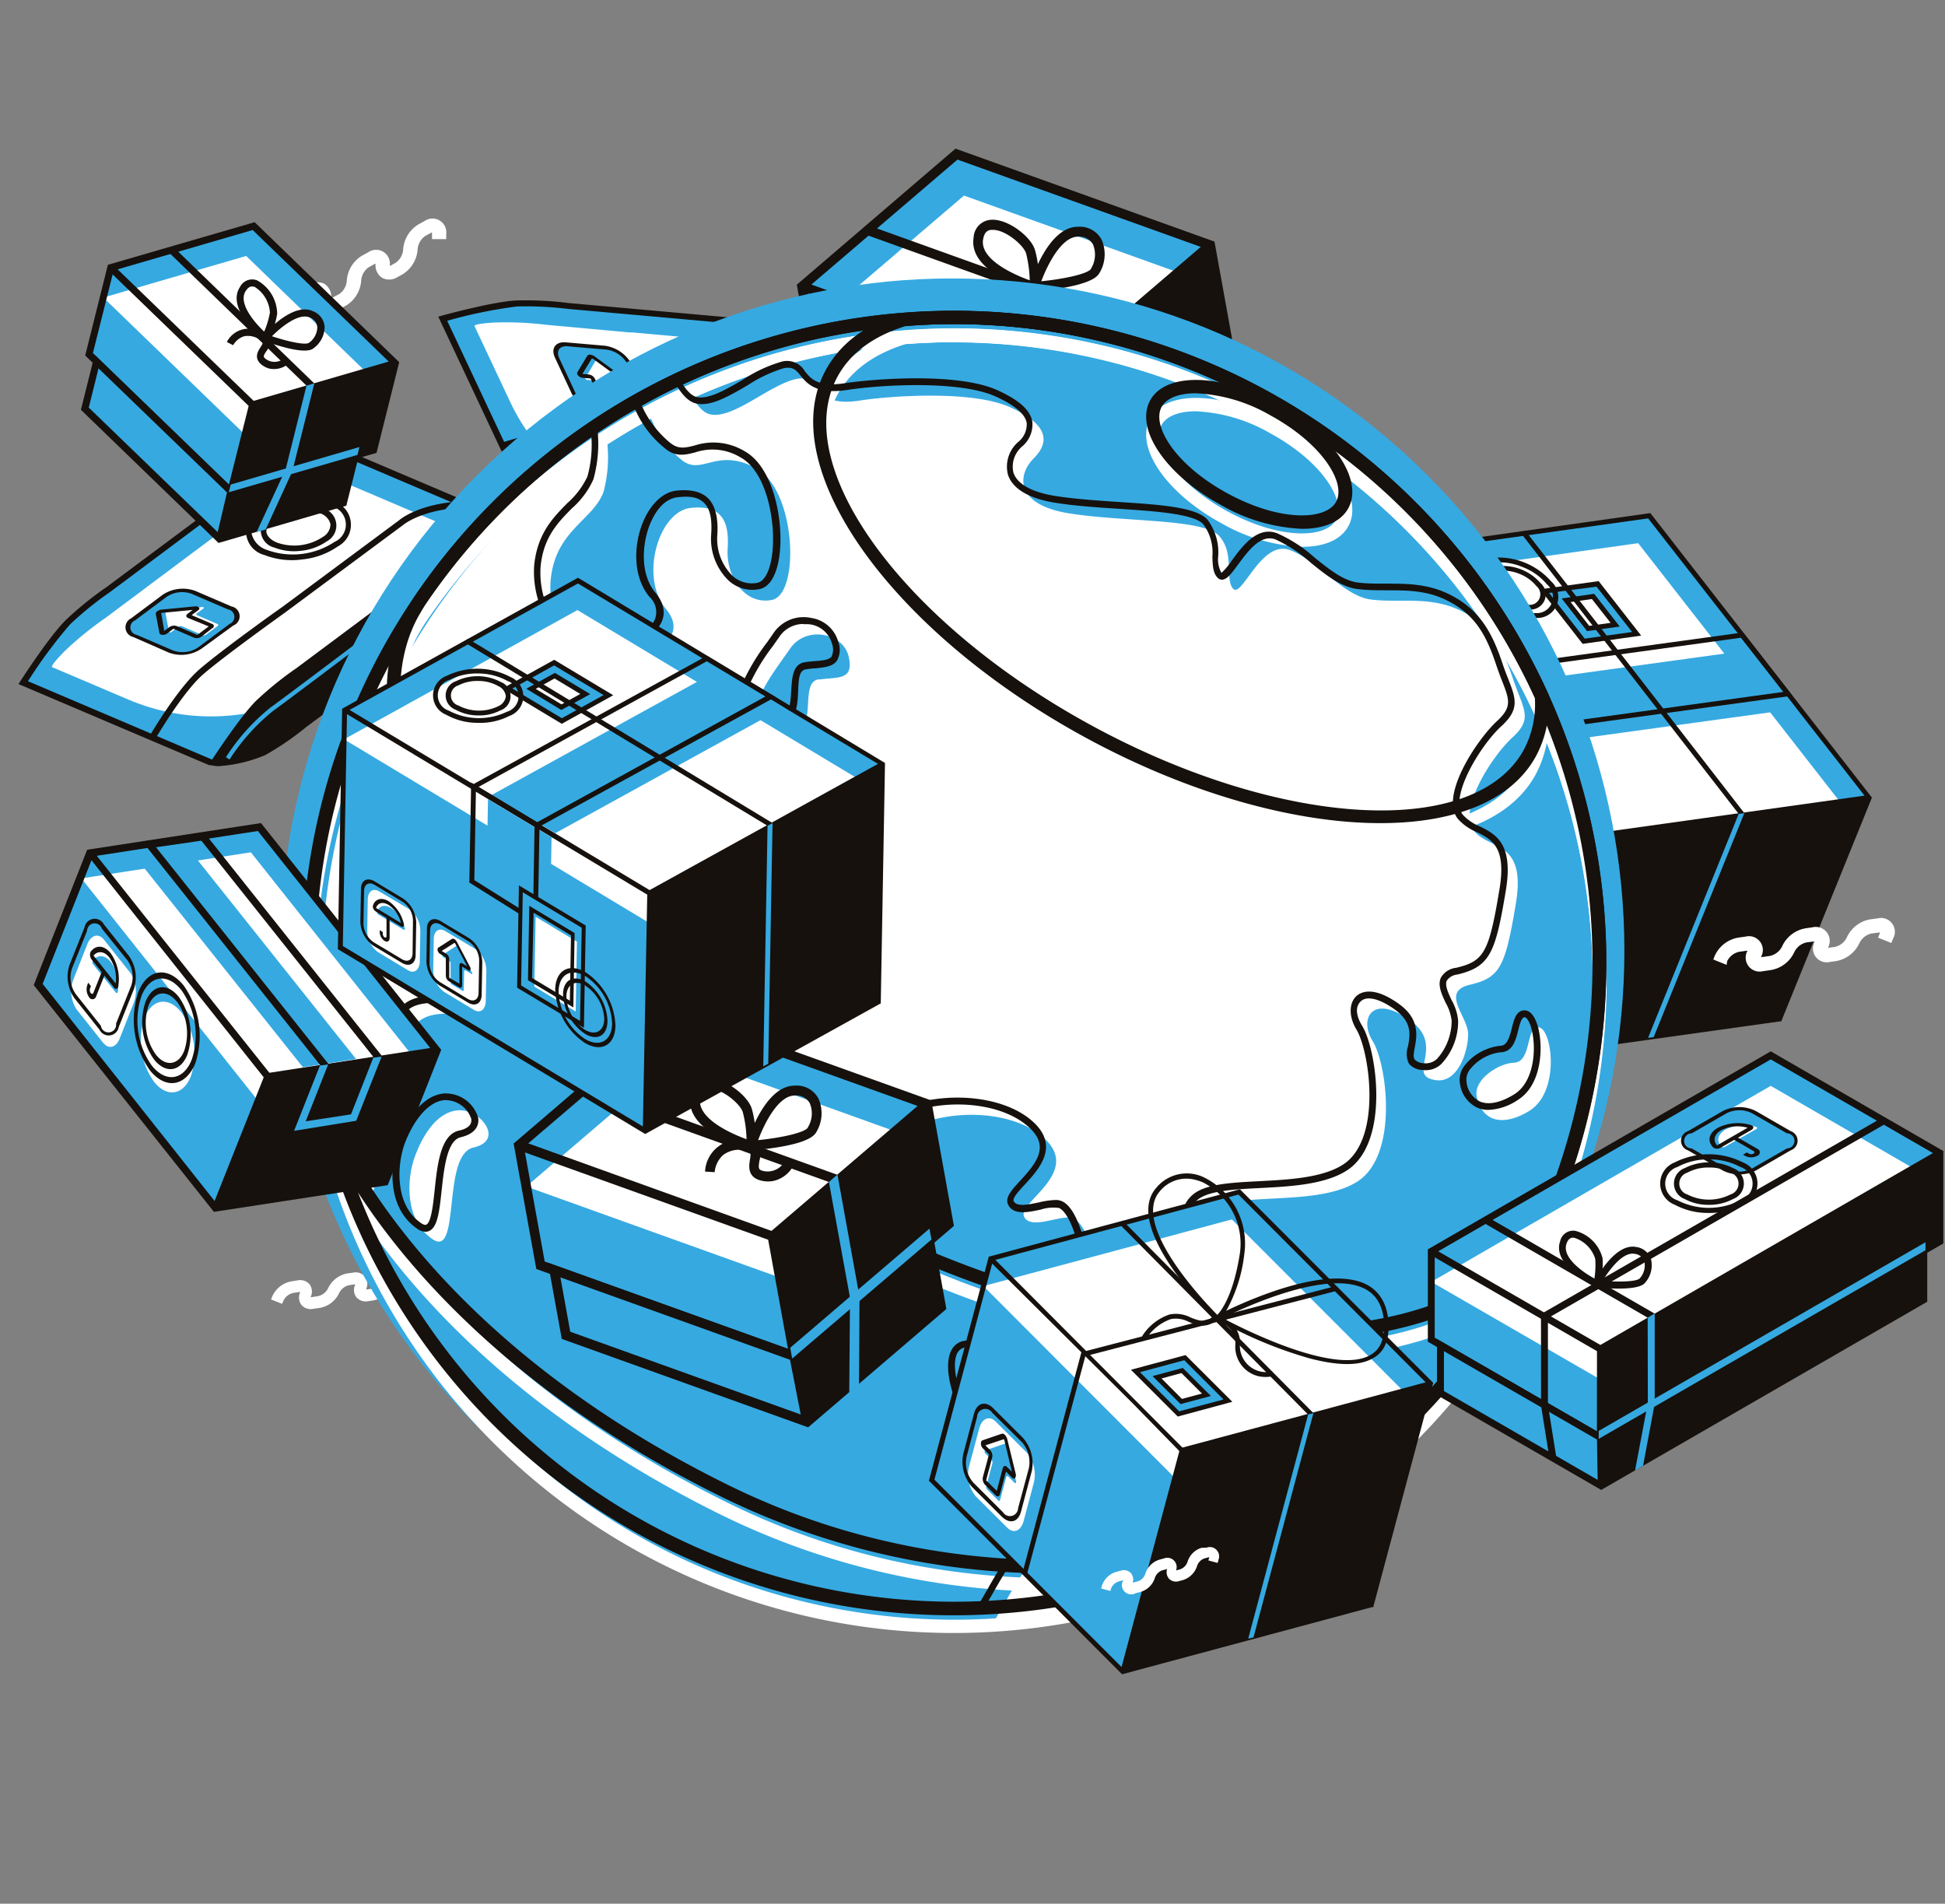 <svg xmlns="http://www.w3.org/2000/svg" width="234" height="229" fill="none"><rect width="100%" height="100%" fill="#808080" stroke="none"/><path fill="#fff" d="M36.337 38.174h-1.719v-.464a3.81 3.81 0 0 1 1.819-3.036l.8-.446a1.82 1.82 0 0 1 1.818-.064 1.818 1.818 0 0 1 .791 1.628v.063h.055l.909-.481a2.137 2.137 0 0 0 .91-1.573 3.81 3.81 0 0 1 1.818-3.037l.763-.418a1.664 1.664 0 0 1 2.6 1.564v.063h.055l.637-.354a2.145 2.145 0 0 0 .909-1.573 3.818 3.818 0 0 1 1.818-3.037l.755-.418a1.664 1.664 0 0 1 2.61 1.563v.61h-1.71v-.791h-.055l-.763.418a2.134 2.134 0 0 0-.91 1.573A3.828 3.828 0 0 1 48.43 33l-.645.354a1.819 1.819 0 0 1-1.819.064 1.818 1.818 0 0 1-.79-1.628v-.063h-.055l-.755.418a2.118 2.118 0 0 0-.91 1.573 3.818 3.818 0 0 1-1.818 3.037l-.909.481a1.819 1.819 0 0 1-1.818.064 1.818 1.818 0 0 1-.791-1.627v-.064h-.055l-.8.446a2.1 2.1 0 0 0-.91 1.563l-.017.555Z"/><path fill="#36A9E1" d="m96.481 34.437 2.61 14.438 30.531 10.956-2.618-14.438-30.523-10.956Z"/><path fill="#36A9E1" d="m145.606 29.5-18.602 15.893-30.523-10.956 18.594-15.903L145.606 29.5Z"/><path fill="#fff" d="m146.506 34.482-18.593 15.894-30.532-10.957 18.594-15.893 30.531 10.956Z"/><path fill="#16110D" d="M114.956 17.88 95.863 34.246 98.59 49.34l31.159 11.184 19.094-16.366-2.728-15.093-31.159-11.184Zm13.911 41.07L99.6 48.44l-2.373-13.12 29.267 10.5 2.373 13.13Zm-31.25-24.722 17.576-15.03L144.46 29.7 126.885 44.74l-29.267-10.51Z"/><path fill="#36A9E1" d="m129.622 59.831 1.555 7.901-29.013-10.41-1.419-7.856 28.877 10.365Z"/><path fill="#16110D" d="M129.495 59.176 100 48.584l1.655 9.165 29.64 10.647 16.629-14.239-1.682-9.31-16.747 14.33Zm-26.822-2.29-1.182-6.538 27.622 9.92 1.291 6.573-27.731-9.956Z"/><path fill="#36A9E1" d="m129.377 60.113-.237-1.29 16.748-14.33.245 1.31-16.756 14.31Z"/><path fill="#16110D" d="m133.804 38.883-29.576-10.629.391-1.09 30.204 10.846-1.019.873Z"/><path fill="#36A9E1" d="m137.423 63.204-1.182 1 .091-11.41-2.528-13.902 1.019-.891 2.664 14.693-.064 10.51Z"/><path fill="#16110D" d="M132.531 28.827a2.96 2.96 0 0 0-2.864-1.546c-2.218 0-3.846 2.473-4.8 4.501a12.243 12.243 0 0 0-.337-1.664c-.445-1.627-3.255-3.8-5.273-3.682a2.246 2.246 0 0 0-2.128 2.173c-.554 3.582 4.801 5.646 6.583 6.228l-.073.255.737-.055.609.173v-.218c.791-.073 1.973-.2 3.164-.41 1.746-.318 3.5-.827 4.046-1.618a4.357 4.357 0 0 0 .336-4.137Zm-14.256 0c.136-.91.536-1.11.909-1.173h.173c1.527-.09 3.791 1.819 4.091 2.828a14.79 14.79 0 0 1 .437 3.237c-2.201-.791-6.01-2.592-5.61-4.928v.036Zm12.983 3.519c-.436.618-3.282 1.218-5.982 1.49.754-2.018 2.427-5.345 4.391-5.364a1.912 1.912 0 0 1 1.819.91 3.192 3.192 0 0 1-.228 2.928v.036Z"/><path fill="#16110D" d="M127.076 38.764a3.636 3.636 0 0 1-1.509-.081c-1.6-.428-1.391-1.764-1.273-2.483.055-.354.118-.745 0-.909a.908.908 0 0 0-.573-.218 3.352 3.352 0 0 0-2.646.555 3.222 3.222 0 0 0-1.027 2.073l-1.155-.064a4.022 4.022 0 0 1 4.974-3.71 1.872 1.872 0 0 1 1.354.673 2.227 2.227 0 0 1 .21 1.764c-.146.91-.091 1.046.427 1.182a2.371 2.371 0 0 0 2.655-1.19l1.027.526a3.628 3.628 0 0 1-2.464 1.883Z"/><path fill="#36A9E1" d="M99.954 42.438s-3.21-2.5-5.455-3.082a36.095 36.095 0 0 0-5.883-.764l-10.001-.909h-.364l-9.956-.91a39.69 39.69 0 0 0-6.183-.3c-2.727.146-8.846 1.82-8.846 1.82l10.592 22.53 21.13 2.91 25.549 1.19-10.583-22.485Z"/><path fill="#fff" d="M97.472 44.747s-3.2-2.5-5.456-3.091a36.77 36.77 0 0 0-5.882-.755l-10.002-.909h-.363l-9.956-.91a40.26 40.26 0 0 0-6.183-.29c-2.727.145-2.546.427-2.546.427l4.246 9.029A25.359 25.359 0 0 0 82.58 62.795l23.994 1.346-9.101-19.394Z"/><path fill="#16110D" d="m63.322 60.622-10.593-22.53.437-.127c.245-.064 6.183-1.691 8.928-1.819a39.698 39.698 0 0 1 6.247.3l20.312 1.819c2 .094 3.988.352 5.946.773 2.282.6 5.455 3.046 5.573 3.155l.073.054.045.082 10.729 22.821-26.049-.909-21.648-3.619Zm-9.52-22.039 10.31 21.94 20.913 2.872L109.9 64.56l-10.21-21.875c-.483-.364-3.274-2.455-5.229-2.964a36.758 36.758 0 0 0-5.81-.746l-20.339-1.818a41.83 41.83 0 0 0-6.128-.291c-2.83.364-5.629.938-8.373 1.718h-.01Z"/><path fill="#16110D" d="M110.783 64.668c-.137-.1-3.301-2.555-5.583-3.155a36.048 36.048 0 0 0-5.946-.764l-20.312-1.818c-2.071-.26-4.16-.36-6.246-.3-3.017.389-6 .997-8.929 1.818l-.436.119.5.609c.176.198.378.372.6.518a17.515 17.515 0 0 0 4.782 2.528c1.949.419 3.929.674 5.92.763l20.311 1.819c2.078.26 4.172.36 6.265.3 2.727-.136 8.683-1.728 8.937-1.819l.382-.245-.245-.373ZM60.594 53.976l-.237-.727c.264-.082 6.31-2.019 9.729-1.973 3.419.045 12.002.99 12.365 1.027l17.53 1.6c.1 0 3.155 0 7.419 3.519l-.491.591c-4.037-3.319-6.928-3.346-6.955-3.346l-17.539-1.6c-.1 0-8.974-.982-12.31-1.028-3.338-.045-9.457 1.919-9.511 1.937Z"/><path fill="#36A9E1" d="m76.742 49.794-5.001-.437a3.91 3.91 0 0 1-2.782-2.127l-1.873-4.028c-.5-1.082-.082-1.891.954-1.819l5.001.446a3.9 3.9 0 0 1 2.782 2.118l1.873 4.028c.5 1.1.082 1.91-.954 1.819Z"/><path fill="#16110D" d="m76.714 50.012-4.727-.41a4.355 4.355 0 0 1-3.21-2.263l-2-4.292c-.537-1.136.054-1.973 1.3-1.864l4.728.41a4.374 4.374 0 0 1 3.218 2.263l2 4.3c.528 1.137-.063 1.965-1.309 1.856Zm-8.428-8.356c-.964-.091-1.41.555-1 1.437l2 4.291a3.336 3.336 0 0 0 2.482 1.746l4.728.418c.964.082 1.41-.564 1-1.437l-2-4.3a3.382 3.382 0 0 0-2.482-1.746l-4.728-.41Z"/><path fill="#fff" d="m75.378 45.884-3.219-2.364c-.218-.155-.463-.182-.545-.046l-1.191 1.983c-.055.081.09.227.218.245l1.01.082a.527.527 0 0 1 .363.255l1.127 2.427a.463.463 0 0 0 .346.246l1.727.145c.137 0 .2-.073.137-.2l-1.119-2.418c-.063-.137 0-.228.146-.21l1 .082c.127.046.127-.127 0-.227Z"/><path fill="#16110D" d="m74.614 48.611-1.718-.154a.982.982 0 0 1-.719-.5l-1.127-2.428-1-.082a.8.8 0 0 1-.482-.263.354.354 0 0 1-.11-.4l1.192-1.973a.364.364 0 0 1 .373-.146c.198.028.386.107.545.228l3.219 2.364a.547.547 0 0 1 .263.409c0 .136-.109.209-.272.19l-1-.081 1.127 2.418c.118.255-.01.437-.291.419Zm-4.546-3.636.764.072a.963.963 0 0 1 .736.51l1.128 2.427 1.7.136-1.137-2.418c-.118-.255 0-.445.3-.418l.764.063-2.982-2.19a.22.22 0 0 0-.1 0 .064.064 0 0 0-.064 0l-1.109 1.818ZM88.18 49.648a9.093 9.093 0 0 1-3.028-3.419 2.937 2.937 0 0 1 3.173-4.546 9.819 9.819 0 0 1 7.274 5.101 2.928 2.928 0 0 1-3.164 4.546 9.02 9.02 0 0 1-4.255-1.682Zm4.01-5.71a8.446 8.446 0 0 0-3.929-1.555 2.283 2.283 0 0 0-2.49 3.564 9.092 9.092 0 0 0 6.718 4.71 2.283 2.283 0 0 0 2.491-3.564 8.41 8.41 0 0 0-2.79-3.155Z"/><path fill="#16110D" d="M88.78 48.785a6.364 6.364 0 0 1-2.146-2.419 2.145 2.145 0 0 1 2.31-3.3 6.957 6.957 0 0 1 5.164 3.636 2.436 2.436 0 0 1 0 2.465 2.392 2.392 0 0 1-2.31.836 6.364 6.364 0 0 1-3.018-1.218Zm2.791-3.983a5.811 5.811 0 0 0-2.682-1.064 1.818 1.818 0 0 0-1.691.564 1.764 1.764 0 0 0 .054 1.819 6.247 6.247 0 0 0 4.6 3.227 1.491 1.491 0 0 0 1.637-2.336 5.764 5.764 0 0 0-1.909-2.21h-.009Z"/><path fill="#16110D" d="m90.435 58.886.054-.673 1.619.136a.555.555 0 0 0 .527-.145.583.583 0 0 0 0-.555l-.09-.19a2.428 2.428 0 0 0-1.82-1.246h-.172a3.119 3.119 0 0 1-2.337-1.637l-.09-.19a1.109 1.109 0 0 1 1.172-1.674h.173a.581.581 0 0 0 .527-.154.564.564 0 0 0 0-.546l-.054-.118a2.456 2.456 0 0 0-1.773-1.246h-.173a3.1 3.1 0 0 1-2.337-1.636 1.2 1.2 0 0 1 0-1.228 1.218 1.218 0 0 1 1.155-.436h.145a.554.554 0 0 0 .528-.146.582.582 0 0 0 0-.554l-.073-.155a2.455 2.455 0 0 0-1.818-1.245l-1.619-.137.064-.682 1.61.137a3.119 3.119 0 0 1 2.336 1.636l.073.155a1.1 1.1 0 0 1-1.1 1.618h-.173a.554.554 0 0 0-.528.146.582.582 0 0 0 0 .554 2.472 2.472 0 0 0 1.819 1.246h.163a3.118 3.118 0 0 1 2.337 1.636l.055.119a1.2 1.2 0 0 1 0 1.227 1.192 1.192 0 0 1-1.155.446h-.173a.436.436 0 0 0-.49.7l.09.19a2.427 2.427 0 0 0 1.819 1.246h.163a3.118 3.118 0 0 1 2.337 1.637l.09.19a1.219 1.219 0 0 1 0 1.237 1.2 1.2 0 0 1-1.154.437l-1.727-.1Z"/><path fill="#36A9E1" d="m65.622 61.768-.145-.491a24.549 24.549 0 0 1 7.983-.91c3.445.364 29.676 2.483 29.94 2.501 1.571.202 3.103.637 4.546 1.291.982.537 1.182.628 1.191.637l-.209.463s-.2-.09-1.228-.645a15.184 15.184 0 0 0-4.373-1.182c-.254 0-26.485-2.137-29.94-2.51a24.551 24.551 0 0 0-7.765.846ZM192.948 100.401l-26.449-33.896 31.923-4.464 26.44 33.895-31.914 4.465Z"/><path fill="#36A9E1" d="M166.499 66.505 155.734 93.11l26.44 33.895 10.775-26.603-26.45-33.896Z"/><path fill="#fff" d="m191.612 103.701-26.449-33.895 31.922-4.465 26.449 33.896-31.922 4.464Z"/><path fill="#16110D" d="m198.658 61.859-.109-.136-32.259 4.546-10.91 26.93 26.658 34.16 32.095-4.492h.164l10.91-26.922-26.549-34.086Zm-16.566 64.554-26.03-33.35 10.519-25.994 12.802 16.366 13.22 16.947-10.511 26.031Zm-15.038-59.68 31.231-4.374 26.031 33.35-31.24 4.373-26.022-33.35Z"/><path fill="#fff" d="M162.372 98.619 159.78 95.3a3.283 3.283 0 0 1-.291-2.928l1.401-3.445c.372-.91 1.118-1.128 1.645-.446l2.619 3.319c.273.43.442.917.493 1.424a3.266 3.266 0 0 1-.202 1.494l-1.4 3.455c-.4.928-1.146 1.128-1.673.446Z"/><path fill="#16110D" d="m161.999 97.519-2.446-3.174a3.634 3.634 0 0 1-.464-3.273l1.501-3.682a.997.997 0 0 1 .845-.813.998.998 0 0 1 1.037.55l2.445 3.136a3.63 3.63 0 0 1 .464 3.264l-1.491 3.692a1.007 1.007 0 0 1-1.45.735 1.011 1.011 0 0 1-.441-.435Zm.309-9.956a.775.775 0 0 0-1.232-.213.773.773 0 0 0-.223.422l-1.491 3.682a2.8 2.8 0 0 0 .355 2.528l2.446 3.127a.772.772 0 0 0 1.454-.2l1.491-3.682a2.813 2.813 0 0 0-.354-2.528l-2.446-3.136Z"/><path fill="#36A9E1" d="M163.626 93.854c.073.1.182.073.2-.064a3.99 3.99 0 0 0-.655-2.918c-.582-.737-1.291-.782-1.764-.191a.343.343 0 0 0 0 .373l2.219 2.8Z"/><path fill="#16110D" d="m163.472 93.436-2.192-2.81a.75.75 0 0 1-.145-.418.518.518 0 0 1 .1-.373c.527-.663 1.328-.572 1.946.21a4.4 4.4 0 0 1 .727 3.227.346.346 0 0 1-.047.157.341.341 0 0 1-.117.116.226.226 0 0 1-.272-.109Zm-2.01-3.182 2.164 2.727a3.632 3.632 0 0 0-.609-2.564c-.491-.618-1.118-.718-1.555-.209v.046Z"/><path fill="#16110D" d="M160.999 94.345a1.35 1.35 0 0 1-.173-1.191l.091-.228.273.337-.091.227a.477.477 0 0 0 .063.446c.082.118.2.1.255 0l.909-2.237.264.346-.909 2.236a.368.368 0 0 1-.319.272.364.364 0 0 1-.363-.208Z"/><path fill="#fff" d="m168.091 105.956-2.592-3.319a3.316 3.316 0 0 1-.281-2.927l1.4-3.455c.373-.91 1.109-1.128 1.645-.437l2.592 3.319a3.229 3.229 0 0 1 .282 2.918l-1.391 3.455c-.382.928-1.119 1.128-1.655.446Z"/><path fill="#16110D" d="m167.718 104.856-2.446-3.137a3.636 3.636 0 0 1-.455-3.273l1.491-3.683a1.007 1.007 0 0 1 .852-.807 1.01 1.01 0 0 1 1.039.544l2.446 3.127a3.636 3.636 0 0 1 .455 3.274l-1.491 3.691a1.01 1.01 0 0 1-1.891.264Zm.318-9.956a.774.774 0 0 0-1.455.2l-1.491 3.691a2.79 2.79 0 0 0 .345 2.519l2.446 3.136a.783.783 0 0 0 1.464-.2l1.491-3.691a2.815 2.815 0 0 0-.354-2.519l-2.446-3.136Z"/><path fill="#36A9E1" d="m169.49 101.673-.391-3.328c0-.227-.154-.39-.281-.363l-1.892.4c-.081 0-.1.19 0 .282l.519.663a.4.4 0 0 1 .054.364l-.845 2.082a.41.41 0 0 0 .054.355l.909 1.145c.073.091.164.073.2 0l.846-2.082c.045-.109.136-.127.209 0l.518.664c.028.036.119-.045.1-.182Z"/><path fill="#16110D" d="m167.39 102.765-.909-1.146a.832.832 0 0 1-.109-.727l.846-2.082-.519-.655a.678.678 0 0 1-.118-.446c0-.163.082-.282.182-.3l1.891-.4a.34.34 0 0 1 .309.146c.1.135.16.296.173.463l.391 3.337a.472.472 0 0 1-.109.391c-.082.073-.182.055-.273-.054l-.518-.664-.836 2.073c-.073.218-.255.245-.401.064Zm-.381-4.856.391.5a.84.84 0 0 1 .1.746l-.837 2.082.909 1.118.828-2.073a.229.229 0 0 1 .329-.163.226.226 0 0 1 .098.1l.4.509-.364-3.082a.188.188 0 0 0 0-.082h-.054l-1.8.345Z"/><path fill="#fff" d="m207.723 116.066-1.6-.645.173-.437a3.822 3.822 0 0 1 2.809-2.191l.909-.127a1.67 1.67 0 0 1 1.719.59c.199.254.319.56.346.882.028.321-.039.644-.192.928a.342.342 0 0 1 0 .064h.064l.991-.137a2.15 2.15 0 0 0 1.455-1.136 3.799 3.799 0 0 1 2.8-2.182l.864-.128a1.681 1.681 0 0 1 1.882 2.41v.054h.064l.727-.1a2.118 2.118 0 0 0 1.446-1.127 3.82 3.82 0 0 1 2.809-2.191l.909-.118a1.66 1.66 0 0 1 2.065 1.472c.028.321-.039.644-.192.928l-.227.564-1.6-.646.227-.564v-.054h-.1l-.909.118a2.136 2.136 0 0 0-1.446 1.127 3.827 3.827 0 0 1-2.809 2.192l-.728.1a1.661 1.661 0 0 1-2.064-1.472 1.666 1.666 0 0 1 .191-.929.222.222 0 0 0 0-.063h-.054l-.909.118a2.152 2.152 0 0 0-1.455 1.127 3.79 3.79 0 0 1-2.801 2.192l-1 .145a1.675 1.675 0 0 1-1.715-.599 1.672 1.672 0 0 1-.158-1.81v-.055h-.063l-.909.127a2.107 2.107 0 0 0-1.446 1.128l-.073.445Z"/><path fill="#36A9E1" d="m192.203 70.214-6.365.91 4.71 6.028 6.365-.91-4.71-6.028Zm-1.137 5.383-2.655-3.391 3.246-.455 2.655 3.4-3.246.446Z"/><path fill="#16110D" d="m190.939 75.916-3.055-3.928 3.91-.555 3.073 3.937-3.928.546Zm-1.982-3.492 2.237 2.864 2.573-.364-2.246-2.864-2.564.364Z"/><path fill="#16110D" d="m190.403 77.452-5.119-6.564 7.046-.983 5.119 6.556-7.046.991Zm-4.037-6.128 4.291 5.5 5.701-.8-4.283-5.455-5.709.755Z"/><path fill="#16110D" d="M180.947 73.742a7.745 7.745 0 0 1-3.183-2.264 2.513 2.513 0 0 1 .336-4.006 2.51 2.51 0 0 1 1.483-.376 8.421 8.421 0 0 1 7.046 2.855 2.508 2.508 0 0 1-1.818 4.382 7.798 7.798 0 0 1-3.864-.59Zm2.236-5.528a7.273 7.273 0 0 0-3.564-.536 1.945 1.945 0 0 0-1.4 3.437 7.779 7.779 0 0 0 6.51 2.636 1.946 1.946 0 0 0 1.391-3.446 7.052 7.052 0 0 0-2.937-2.09Z"/><path fill="#16110D" d="M181.283 72.906a5.462 5.462 0 0 1-2.255-1.61 1.818 1.818 0 0 1 1.291-3.19 5.965 5.965 0 0 1 5.001 2.018 1.816 1.816 0 0 1 .508 2.07 1.821 1.821 0 0 1-1.808 1.13 5.556 5.556 0 0 1-2.737-.418Zm1.564-3.855a5.002 5.002 0 0 0-2.446-.373 1.547 1.547 0 0 0-1.3.791 1.537 1.537 0 0 0 .391 1.473 5.329 5.329 0 0 0 4.446 1.818 1.273 1.273 0 0 0 .909-2.254 4.917 4.917 0 0 0-2-1.455Z"/><path fill="#36A9E1" d="m216.133 85.253-31.213 4.292-5.519-7.065 31.222-4.291 5.51 7.064Z"/><path fill="#16110D" d="m183.083 88.162-5.937-7.61 32.559-4.473 5.937 7.61-32.559 4.473Zm-4.828-7.155 5.092 6.519 31.195-4.292-5.091-6.519-31.196 4.292Z"/><path fill="#36A9E1" d="m178.801 82.79-4.273 10.564 5.437 7.237 4.355-10.737-5.519-7.065Z"/><path fill="#16110D" d="m178.946 99.191-5.864-7.801 4.546-11.201 5.937 7.61-4.619 11.392Zm-5.182-7.883 5.028 6.674 4.091-10.102-5.091-6.519-4.028 9.947Z"/><path fill="#36A9E1" d="m179.646 112.266-5.455-6.992 4.437-10.947 5.446 6.992-4.428 10.947Z"/><path fill="#16110D" d="m179.701 112.739-5.792-7.42 4.637-11.465 5.792 7.429-4.637 11.456Zm-5.237-7.483 5.119 6.555 4.219-10.438-5.11-6.555-4.228 10.438Z"/><path fill="#fff" d="m179.492 110.538-3.582-4.6 3.173-7.82 3.582 4.592-3.173 7.828Z"/><path fill="#16110D" d="m179.41 109.975-3.928-5.028 3.373-8.329 3.928 5.028-3.373 8.329Zm-3.346-5.101 3.255 4.164 2.955-7.273-3.246-4.165-2.964 7.274Z"/><path fill="#16110D" d="M179.156 114.457a8.192 8.192 0 0 1-1.019-7.274c.91-2.173 2.728-2.436 4.21-.591a8.19 8.19 0 0 1 1.018 7.274c-.882 2.173-2.755 2.437-4.209.591Zm3.009-7.437c-1.282-1.637-2.955-1.401-3.737.527a7.274 7.274 0 0 0 .909 6.474c1.273 1.636 2.955 1.4 3.737-.528a7.27 7.27 0 0 0-.909-6.473Z"/><path fill="#16110D" d="M179.556 113.439a6.026 6.026 0 0 1-.755-5.383c.655-1.609 2.046-1.818 3.109-.436a5.988 5.988 0 0 1 .755 5.382c-.645 1.628-2.055 1.828-3.109.437Zm2.182-5.383c-.91-1.155-2.092-.991-2.646.373a5.092 5.092 0 0 0 .645 4.546c.91 1.164 2.082 1 2.637-.364a5.127 5.127 0 0 0-.636-4.528v-.027ZM209.232 97.973 182.92 64.059l.582-.227 26.403 34.041-.673.1Z"/><path fill="#36A9E1" d="m198.949 124.767-.673.082 10.902-26.94.682-.09-10.911 26.948ZM40.346 54.076s-4.055.273-6.11 1.327a37.445 37.445 0 0 0-4.9 3.346l-8.047 6.01-.29.218-8.011 5.983a40.393 40.393 0 0 0-4.81 3.892c-1.936 1.936-5.382 7.273-5.382 7.273l22.921 9.747 17.693-11.91L63.258 63.84l-22.912-9.765Z"/><path fill="#fff" d="M40.037 57.45s-4.055.272-6.11 1.327a36.173 36.173 0 0 0-4.891 3.346l-8.056 6.01-.29.218-8.011 5.991a39.867 39.867 0 0 0-4.8 3.892c-1.946 1.937-1.61 2.018-1.61 2.018l9.174 3.9a25.35 25.35 0 0 0 25.513-3.327L59.749 65.85l-19.712-8.4Z"/><path fill="#16110D" d="M25.135 92.036 2.223 82.289l.245-.382c.146-.218 3.482-5.382 5.455-7.328a40.48 40.48 0 0 1 4.865-3.937l16.366-12.193a36.364 36.364 0 0 1 4.955-3.391c2.1-1.073 6.082-1.355 6.255-1.364h.173l23.203 9.874-20.094 16.684-18.511 11.784ZM3.359 81.943l22.303 9.493 17.52-11.82 19.33-15.711-22.239-9.465c-.6.045-4.073.354-5.873 1.273a36.26 36.26 0 0 0-4.828 3.31L13.206 71.241a40.677 40.677 0 0 0-4.764 3.855 57.432 57.432 0 0 0-5.074 6.846H3.36Z"/><path fill="#16110D" d="M63.231 63.432c-.172 0-4.155.29-6.255 1.364a36.66 36.66 0 0 0-4.955 3.382L35.655 80.38a40.472 40.472 0 0 0-4.864 3.937c-1.955 1.945-5.292 7.1-5.456 7.319l-.245.382.782.118c.262.038.528.038.79 0a17.447 17.447 0 0 0 5.247-1.3 35.11 35.11 0 0 0 4.928-3.374L53.203 75.27a41.814 41.814 0 0 0 4.882-3.955c1.964-1.937 5.32-7.065 5.456-7.274l.118-.436-.428-.173ZM18.67 88.89l-.654-.382c.136-.236 3.364-5.71 5.937-7.956 2.573-2.246 9.61-7.274 9.91-7.464l14.139-10.493c.072-.063 2.364-2.082 7.873-2.31v.765c-5.218.218-7.391 2.118-7.419 2.136l-14.174 10.51c-.082.064-7.347 5.247-9.856 7.438-2.51 2.191-5.72 7.756-5.755 7.756Z"/><path fill="#36A9E1" d="m27.936 75.025-4.02 3a3.89 3.89 0 0 1-3.49.273l-4.083-1.755c-1.1-.473-1.318-1.355-.482-1.973l4.019-3.01a3.893 3.893 0 0 1 3.491-.263l4.083 1.755c1.09.472 1.318 1.354.482 1.972Z"/><path fill="#16110D" d="m28.063 75.252-3.837 2.79a4.33 4.33 0 0 1-3.91.465l-4.273-1.873a1.2 1.2 0 0 1-.264-2.255l3.8-2.837a4.383 4.383 0 0 1 3.91-.464l4.356 1.873a1.2 1.2 0 0 1 .218 2.3Zm-11.82-.619a.909.909 0 0 0 .21 1.737l4.354 1.873a3.382 3.382 0 0 0 3.019-.355l3.8-2.836a.91.91 0 0 0-.209-1.746l-4.355-1.873a3.355 3.355 0 0 0-3.018.364l-3.801 2.836Z"/><path fill="#fff" d="m24.317 73.024-3.983.373c-.263 0-.463.182-.427.327l.427 2.273c0 .091.219.119.328 0l.809-.6a.463.463 0 0 1 .436-.054l2.455 1.054a.499.499 0 0 0 .428-.045l1.382-1.037c.109-.081.1-.19 0-.245l-2.455-1.055a.137.137 0 0 1 0-.254l.809-.6c.045-.046-.046-.155-.21-.137Z"/><path fill="#16110D" d="m25.562 75.552-1.336 1.036a.965.965 0 0 1-.91.11l-2.454-1.064-.8.609a.91.91 0 0 1-.537.127c-.19 0-.327-.109-.345-.227l-.437-2.273a.391.391 0 0 1 .191-.355c.165-.11.356-.176.555-.19l3.982-.383a.583.583 0 0 1 .464.128c.09.1.063.227-.073.327l-.81.6 2.465 1.055a.264.264 0 0 1 .045.5Zm-5.8.336.618-.454a1 1 0 0 1 .909-.11l2.455 1.055 1.364-1.027-2.483-1.01c-.254-.109-.281-.336-.054-.509l.61-.463-3.683.354a.295.295 0 0 0-.1 0 .065.065 0 0 0 0 .064l.363 2.1ZM36.373 67.296a9.093 9.093 0 0 1-4.546-.527 2.938 2.938 0 0 1-.646-5.456 9.865 9.865 0 0 1 8.829-1.045 2.946 2.946 0 0 1 .645 5.455 9.038 9.038 0 0 1-4.282 1.573Zm-.818-6.92a8.356 8.356 0 0 0-3.955 1.456 2.728 2.728 0 0 0-1.337 2.336 2.728 2.728 0 0 0 1.818 1.973 9.093 9.093 0 0 0 8.183-.964 2.273 2.273 0 0 0-.509-4.31 8.291 8.291 0 0 0-4.2-.49Z"/><path fill="#16110D" d="M36.255 66.25a6.473 6.473 0 0 1-3.219-.372 2.145 2.145 0 0 1-.473-4.01 6.964 6.964 0 0 1 6.256-.736 2.146 2.146 0 0 1 .473 4 6.465 6.465 0 0 1-3.037 1.119Zm-.573-4.827a5.81 5.81 0 0 0-2.728.99 1.818 1.818 0 0 0-.909 1.546c.064.519.5.973 1.228 1.291a6.219 6.219 0 0 0 5.573-.663 1.764 1.764 0 0 0 .91-1.537 1.818 1.818 0 0 0-1.228-1.29 5.718 5.718 0 0 0-2.846-.337Z"/><path fill="#36A9E1" d="m27.617 91.363-.436-.273a24.737 24.737 0 0 1 5.364-5.982c2.819-2.019 23.785-17.912 23.994-18.076a16 16 0 0 1 4.273-2.082c1.092-.254 1.3-.309 1.31-.318l.154.491s-.209.064-1.345.327a15.456 15.456 0 0 0-4.092 2c-.2.155-21.175 16.048-23.994 18.076a24.548 24.548 0 0 0-5.228 5.837Z"/><path fill="#fff" d="m33.936 156.844-1.327-.527.145-.364a3.146 3.146 0 0 1 2.31-1.818l.745-.118a1.498 1.498 0 0 1 1.437.481 1.476 1.476 0 0 1 .136 1.501.07.07 0 0 1 0 .045h.055l.827-.127a1.769 1.769 0 0 0 1.191-.909 3.188 3.188 0 0 1 2.31-1.819l.718-.1a1.48 1.48 0 0 1 1.427.473 1.5 1.5 0 0 1 .146 1.5.13.13 0 0 0 0 .055h.045l.61-.091a1.769 1.769 0 0 0 1.19-.909 3.168 3.168 0 0 1 2.31-1.819l.709-.1a1.382 1.382 0 0 1 1.573 1.982l-.182.464-1.327-.527.181-.464a.128.128 0 0 0 0-.055h-.054l-.71.109a1.742 1.742 0 0 0-1.19.91 3.195 3.195 0 0 1-2.31 1.818l-.6.091a1.519 1.519 0 0 1-1.436-.482 1.483 1.483 0 0 1-.137-1.5v-.055l-.718.109a1.769 1.769 0 0 0-1.191.91c-.21.467-.53.876-.932 1.192a3.165 3.165 0 0 1-1.378.626l-.827.118a1.458 1.458 0 0 1-1.427-.482 1.486 1.486 0 0 1-.146-1.5v-.045h-.064l-.745.109a1.74 1.74 0 0 0-1.191.909l-.173.409Z"/><path fill="#36A9E1" d="M171.742 171.542c31.58-31.58 31.58-82.782 0-114.362s-82.78-31.58-114.36 0-31.58 82.782 0 114.362 82.78 31.58 114.36 0Z"/><path fill="#fff" d="M166.063 101.192c-10.128 0-22.876-3.465-35.414-10.275-23.557-12.792-37.605-32.631-31.313-44.224 1.755-3.227 4.855-5.537 9.219-6.883h.173a77.89 77.89 0 0 1 6.019-.254 78.668 78.668 0 0 1 71.464 46.079l.064.136v.155a13.318 13.318 0 0 1-1.5 7.2c-2.901 5.392-9.774 8.066-18.712 8.066Zm-57.117-59.8c-3.9 1.219-6.646 3.265-8.183 6.074-5.873 10.801 7.883 29.659 30.65 42.024 22.767 12.365 46.07 13.638 51.934 2.837a11.674 11.674 0 0 0 1.355-6.165 77.035 77.035 0 0 0-69.918-44.979c-1.755-.027-3.646.046-5.801.21h-.037Z"/><path fill="#fff" d="M154.08 163.491h-1.437c-17.13-.3-36.441-5.828-54.371-15.566s-32.977-22.867-42.433-37.014c-9.174-13.702-11.71-26.558-6.974-35.287l.91-1.536a78.465 78.465 0 0 1 136.582 76.128l-.382.846-.1-.064c-4.892 7.974-16.357 12.493-31.795 12.493ZM114.774 41.156a76.828 76.828 0 0 0-63.645 33.768l-.845 1.473c-4.428 8.183-1.919 20.412 6.9 33.641 9.32 13.929 24.186 26.886 41.824 36.487 17.639 9.601 36.751 15.075 53.644 15.375 15.993.291 27.74-4.237 32.168-12.393l.191-.354a76.836 76.836 0 0 0-70.237-107.997Z"/><path fill="#fff" d="M193.249 117.985a78.487 78.487 0 0 0-26.646-58.911 78.468 78.468 0 0 0-61.83-18.91 78.475 78.475 0 0 0-65.927 97.66v.063a78.456 78.456 0 0 0 110.106 50.698h.109a78.56 78.56 0 0 0 44.188-70.6Zm-45.552-56.463c-6.283-3.41-9.174-8.128-7.947-10.401.573-1.055 2.064-1.646 4.119-1.646a19.666 19.666 0 0 1 8.938 2.637c6.273 3.41 9.174 8.137 7.937 10.41-1.236 2.274-6.773 2.41-13.047-1Zm-32.923 133.319a76.968 76.968 0 0 1-71.7-49.207c5.846 9.028 18.666 24.258 43.77 36.632a90.095 90.095 0 0 0 39.914 9.192 91.154 91.154 0 0 0 13.638-1.018 76.517 76.517 0 0 1-25.622 4.401Zm33.641-7.738c-2.5.755-30.513 8.629-60.808-6.301-36.196-17.829-46.37-41.56-47.152-43.406a76.836 76.836 0 0 1 106.469-89.203c-4.019-.809-7.328-.109-8.556 2.155-1.863 3.437 1.91 8.974 8.593 12.602a21.236 21.236 0 0 0 9.719 2.828c2.609 0 4.637-.819 5.537-2.483 1.046-1.918.327-4.491-1.664-7.019a76.813 76.813 0 0 1 17.408 105.452 76.811 76.811 0 0 1-29.591 25.357l.045.018Z"/><path fill="#fff" d="M177.292 99.9c-1.919-2.418 2.118-8.855 4.673-11.192 2.555-2.337 1.273-3.4 0-7.228s-2.727-6.365-6.364-8.083c-3.637-1.719-7.274-.855-10.638-1.273-3.364-.418-6.365-4.682-9.783-5.955-3.419-1.273-5.737 5.737-6.801 4.673s.209-4.246-1.7-6.365c-1.91-2.118-11.484-1.664-18.076-2.727-6.591-1.064-6.164-4.683-4.255-6.592 1.91-1.91 1.919-4.046-2.827-6.174-4.746-2.127-14.893-1.309-18.012-.809-6.164.982-4.464-3.227-7.665-2.591-3.2.636-7.646 4.891-10.41 4.255-.982-.227-1.727-1.318-2.4-2.473a79.789 79.789 0 0 0-4.865 2.555 12.157 12.157 0 0 0 3.637 5.237c2.546 2.337 4.255-1.482 9.138 1.164 4.882 2.646 5.319 15.202 1.918 15.847-3.4.646-5.528-2.982-5.319-6.173.21-3.191-.636-5.31-4.464-4.892-3.828.419-6.164 8.301-2.973 12.13 3.191 3.827-2.555 6.364-7.274 6.364-4.719 0-6.91-6.074-6.591-9.71.509-6.074 5.1-7.275 6.364-10.702.536-2.006.68-4.095.427-6.156a77.693 77.693 0 0 0-29.33 91.949 6.046 6.046 0 0 0 1.69-3.5c.055-3.301-2.346-6.592 0-6.165 2.346.428 3.182-.854 3.51-8.083.327-7.228 4.782-4.682 11.074-5.528 6.292-.845 6.71-.863 3.773-4.209-2.937-3.346-4.719-10.002-4.419-17.23.346-8.083 6.683-16.839 8.81-16.411 2.128.427.5 3.137-2.154 8.646-2.9 6.029-2.546 18.939 2.136 22.558 4.683 3.619 16.821-1.227 15.757-4.837-1.064-3.61-5.746-2.128-6.81-9.219-1.064-7.092 4.892-10.347 4.046-5.028-.845 5.319 4.465 11.056 8.074 12.547 3.61 1.491 4.546 6.81 3.146 10.274-2.11 5.455 6.428 3.546 3.437 6.737-2.992 3.191-4.665 19.776-2.11 24.24 2.555 4.464 7.01 4.255 6.556.636-.455-3.618 2.373-9.565 7.046-13.347 4.674-3.782 14.248-4.092 18.503 0 4.255 4.091-3.401 7.61-2.555 9.31.845 1.701 4.682-.427 5.955.209 1.273.637 2.128 3.192 2.728 5.738.6 2.545 1.818 6.891 5.137 7.91 4.173 1.291 9.319-1.737 9.538-5.137.218-3.401-4.256-6.81-1.273-9.365 2.982-2.555 13.183-.418 18.075-3.637 4.891-3.219 3.5-14.047 1.782-16.83-1.719-2.782 0-5.737 4.464-2.545 4.464 3.191-.664 6.728 3.182 7.228 2.573.327 3.828-3.401 3.828-5.528 0-2.128-3.4-5.11.218-5.956 3.619-.845 4.255-2.127 5.528-9.783 1.273-7.655-3.173-6.355-5.082-8.774ZM98.499 81.716c-2.227.337-.345 5.137-2.582 6.847-2.236 1.709-6.51.727-5.455-2.4 1.2-3.638 2.728-5.456 4.628-8.184 1.9-2.727 6.364-1.882 7.019 1.028.655 2.91-1.382 2.4-3.61 2.745v-.036Z"/><path fill="#16110D" d="M137.577 159.272a7.359 7.359 0 0 1-2.191-.318c-3.637-1.119-4.837-5.901-5.41-8.183-.3-1.191-1.2-4.801-2.555-5.455a4.866 4.866 0 0 0-2.209.191c-1.537.327-3.282.7-3.919-.582-.427-.855.4-1.755 1.455-2.901 2.055-2.227 3.455-4.109 1.173-6.301-3.974-3.818-13.211-3.809-17.957 0-4.746 3.81-7.274 9.747-6.901 12.984.19 1.5-.4 2.637-1.573 3.028-1.582.536-4.064-.473-5.746-3.419-2.528-4.419-1.046-21.285 2.173-24.722.536-.563.545-.827.527-.909-.064-.282-.764-.554-1.373-.8-1.582-.618-3.973-1.555-2.673-4.882 1.3-3.328.346-8.411-2.918-9.756-3.892-1.6-9.193-7.592-8.329-12.984.2-1.264 0-1.91-.31-2.091-.308-.182-.717.046-.908.155-1.128.727-2.61 3.182-2.037 6.973.6 4.037 2.428 5.156 4.028 6.147 1.182.718 2.291 1.4 2.727 3.018.355 1.209-.454 2.564-2.282 3.819-3.546 2.418-10.628 4.137-14.12 1.446-5.01-3.874-5.055-17.203-2.245-23.05.309-.636.6-1.236.909-1.818 1.464-3 2.518-5.164 2.136-5.928-.054-.109-.172-.263-.572-.345-.1 0-.455 0-1.21.555-2.79 2.19-6.855 9.137-7.119 15.456-.29 6.956 1.4 13.638 4.319 16.948 1.427 1.627 2.073 2.482 1.818 3.228-.336.909-1.763 1.1-5.582 1.618h-.237a30.965 30.965 0 0 1-4.546.209c-3.846 0-5.964 0-6.182 4.937-.218 4.937-.71 7.228-1.819 8.092a2.63 2.63 0 0 1-2.19.373c-.337-.064-.474 0-.501 0-.173.191.11 1.191.318 1.928.41 1.252.639 2.556.682 3.873a6.365 6.365 0 0 1-1.818 3.764l-.446.509-.245-.636a78.094 78.094 0 0 1 29.485-92.431l.582-.391.055.691c.28 2.13.126 4.296-.455 6.364a10.148 10.148 0 0 1-2.582 3.474c-1.7 1.727-3.464 3.51-3.773 7.119a10.81 10.81 0 0 0 2.482 7.528 4.919 4.919 0 0 0 3.71 1.746c3.018 0 6.673-1.128 7.555-3.01a2.464 2.464 0 0 0-.636-2.727c-2.055-2.464-1.891-6.256-.819-8.92.91-2.236 2.419-3.682 4.056-3.864 1.636-.182 2.973.1 3.8.91.828.808 1.264 2.281 1.118 4.436a6.245 6.245 0 0 0 1.819 4.892 3.42 3.42 0 0 0 3.01.845c.8-.154 1.445-1.309 1.727-3.11.6-3.827-.536-10.228-3.764-11.973a6.49 6.49 0 0 0-5.456-.6c-1.254.318-2.445.609-3.8-.628a12.21 12.21 0 0 1-3.773-5.455l-.082-.3.273-.155a79.101 79.101 0 0 1 4.9-2.573l.337-.154.182.318c.627 1.073 1.327 2.091 2.145 2.282 1.437.327 3.546-.91 5.583-2.091a16.923 16.923 0 0 1 4.655-2.164 2.463 2.463 0 0 1 2.782 1.164c.737.909 1.564 1.945 4.901 1.418 2.391-.382 13.174-1.428 18.239.846 2.591 1.163 3.973 2.39 4.219 3.773a3.453 3.453 0 0 1-1.273 3.046 3.184 3.184 0 0 0-1 3.091c.309.964 1.436 2.237 5.027 2.819 2.337.372 5.056.554 7.674.727 4.992.327 9.301.618 10.647 2.127a6.546 6.546 0 0 1 1.291 4.392 3.344 3.344 0 0 0 .391 2.01c.468-.436.88-.928 1.228-1.465 1.3-1.772 3.082-4.182 5.455-3.309a17.174 17.174 0 0 1 4.519 2.928c1.773 1.427 3.446 2.782 5.228 3.01 3.336.408 7.019-.446 10.756 1.308 3.737 1.755 5.319 4.546 6.591 8.32.246.754.501 1.4.728 1.973.909 2.336 1.409 3.637-.837 5.682-2.527 2.31-6.301 8.538-4.637 10.638a5.532 5.532 0 0 0 2.019 1.391c1.927.955 4.109 2.046 3.164 7.729-1.246 7.482-1.882 9.173-5.837 10.11a1.752 1.752 0 0 0-1.264.727c-.264.555.164 1.473.582 2.364a6.14 6.14 0 0 1 .782 2.464 7.515 7.515 0 0 1-2.028 5.21 2.725 2.725 0 0 1-2.255.718 2.216 2.216 0 0 1-1.627-.745 2.675 2.675 0 0 1-.127-2.082c.254-1.373.545-2.928-1.619-4.474-1.818-1.291-3.318-1.654-4.055-.963-.736.691-.536 1.818.173 2.973 1.718 2.791 3.391 13.947-1.819 17.357-2.655 1.727-6.819 1.945-10.492 2.136-3.2.164-6.228.319-7.537 1.446-1.473 1.264-.91 2.664.163 4.846a8.691 8.691 0 0 1 1.255 4.228 5.834 5.834 0 0 1-2.728 4.2 9.157 9.157 0 0 1-5.155 1.637Zm-10.61-14.92a1.8 1.8 0 0 1 .836.164c1.173.581 2.091 2.436 2.982 6.009.537 2.155 1.655 6.638 4.865 7.62a7.87 7.87 0 0 0 6.601-1.201 5.051 5.051 0 0 0 2.409-3.582 8.302 8.302 0 0 0-1.173-3.819c-.982-2.009-1.991-4.082 0-5.819 1.518-1.3 4.546-1.454 8.028-1.636 3.483-.182 7.611-.391 10.084-2.009 4.746-3.092 3.145-13.702 1.582-16.248-.91-1.509-.91-3.155 0-4.001.5-.463 1.991-1.3 5.082.91 2.582 1.818 2.2 3.909 1.946 5.273-.118.627-.218 1.173 0 1.455.29.274.674.427 1.073.427a1.961 1.961 0 0 0 1.609-.527 6.875 6.875 0 0 0 1.755-4.601 5.764 5.764 0 0 0-.709-2.118c-.5-1.064-1.01-2.164-.573-3.064a2.42 2.42 0 0 1 1.818-1.164c3.364-.791 3.955-1.819 5.219-9.456.846-5.092-.909-5.946-2.727-6.865a6.188 6.188 0 0 1-2.292-1.609c-2.209-2.791 2.364-9.583 4.719-11.747 1.819-1.682 1.509-2.528.627-4.791a38.58 38.58 0 0 1-.736-2.01c-1.237-3.71-2.646-6.183-6.164-7.837-3.519-1.655-7.056-.81-10.511-1.246-2.009-.245-3.855-1.736-5.637-3.182a16.883 16.883 0 0 0-4.237-2.791c-1.764-.664-3.282 1.382-4.492 3.027-.772 1.046-1.282 1.737-1.873 1.819a.721.721 0 0 1-.581-.228c-.573-.563-.601-1.49-.637-2.555a5.73 5.73 0 0 0-1.082-3.873c-1.127-1.264-5.682-1.573-10.083-1.864-2.646-.172-5.383-.354-7.756-.736-4-.646-5.291-2.191-5.673-3.373a3.928 3.928 0 0 1 1.2-3.91 2.725 2.725 0 0 0 1.055-2.328c-.2-1.081-1.464-2.145-3.764-3.182-4.446-1.991-14.066-1.364-17.776-.782-3.71.582-4.873-.727-5.655-1.709-.554-.682-.91-1.1-2-.91a16.895 16.895 0 0 0-4.4 2.074c-2.283 1.327-4.429 2.582-6.174 2.182-1.064-.246-1.819-1.291-2.473-2.346a85.576 85.576 0 0 0-4.228 2.228 12.238 12.238 0 0 0 3.446 4.737c1.036.909 1.818.745 3.064.436a7.274 7.274 0 0 1 6 .673c3.637 1.991 4.801 8.847 4.174 12.82-.346 2.218-1.191 3.555-2.382 3.782a4.23 4.23 0 0 1-3.7-1.036 7.002 7.002 0 0 1-2.092-5.556c.127-1.9-.145-3.1-.864-3.791-.718-.691-1.682-.837-3.155-.673-1.473.164-2.61 1.41-3.391 3.364-.91 2.355-1.146 5.901.682 8.092 1.282 1.537 1.118 2.791.755 3.573-1.055 2.255-5.065 3.474-8.293 3.474a5.775 5.775 0 0 1-4.31-2 11.702 11.702 0 0 1-2.727-8.184c.337-3.9 2.282-5.873 4-7.61a9.904 9.904 0 0 0 2.41-3.191c.478-1.718.626-3.51.436-5.283a77.284 77.284 0 0 0-28.83 90.485 4.932 4.932 0 0 0 1.145-2.727 12.796 12.796 0 0 0-.627-3.637c-.355-1.264-.61-2.173-.137-2.728a1.364 1.364 0 0 1 1.246-.263 1.83 1.83 0 0 0 1.536-.21c.855-.681 1.291-2.854 1.5-7.491.255-5.747 3.22-5.747 7.002-5.71a31.82 31.82 0 0 0 4.418-.2h.237c2.727-.373 4.764-.637 4.937-1.091.172-.455-.91-1.601-1.646-2.41-3.046-3.491-4.819-10.365-4.546-17.52.273-6.565 4.546-13.784 7.428-16.075a2.465 2.465 0 0 1 1.864-.719 1.537 1.537 0 0 1 1.146.782c.554 1.128-.4 3.083-2.137 6.647l-.91 1.818c-2.9 6.046-2.345 18.703 2.01 22.067 3.155 2.427 9.902.745 13.166-1.482 1.49-1.019 2.2-2.082 1.954-2.919-.381-1.309-1.272-1.864-2.409-2.555-1.664-1.027-3.746-2.309-4.41-6.719-.554-3.737.791-6.737 2.41-7.774a1.591 1.591 0 0 1 1.773-.154c.463.309.964 1.055.663 2.9-.8 5.01 4.183 10.602 7.838 12.111 3.655 1.509 4.864 6.974 3.364 10.792-1 2.573.636 3.219 2.219 3.837.909.364 1.7.673 1.863 1.373.11.491-.118 1.018-.727 1.664-2.728 2.928-4.61 19.294-2.055 23.758 1.446 2.537 3.537 3.464 4.783 3.055.79-.264 1.154-1.055 1.018-2.164-.51-4.019 2.655-10.002 7.201-13.72 5.019-4.055 14.802-4.037 19.03 0 3.037 2.918.518 5.637-1.137 7.437-.709.764-1.509 1.628-1.327 1.982.354.719 1.773.418 3.028.155a9.757 9.757 0 0 1 1.982-.291ZM91.698 88.181a4.119 4.119 0 0 1-2.355-.682 2.582 2.582 0 0 1-.909-3.092 25.458 25.458 0 0 1 3.892-7.191c.254-.364.518-.737.782-1.128a4.355 4.355 0 0 1 4.473-1.755 3.981 3.981 0 0 1 3.282 2.919 2.644 2.644 0 0 1-.182 2.237c-.509.7-1.464.781-2.555.909-.382 0-.782.063-1.19.127-.764.118-.855 1.055-.91 2.573-.054 1.519-.19 3.237-1.446 4.2a4.783 4.783 0 0 1-2.9.919l.018-.036Zm5.028-13.12a3.466 3.466 0 0 0-2.927 1.49l-.792 1.137a24.55 24.55 0 0 0-3.782 6.983 1.755 1.755 0 0 0 .591 2.164 3.873 3.873 0 0 0 4.246-.218c.964-.737 1.055-2.192 1.137-3.637.082-1.446.181-3.1 1.627-3.319.428-.073.846-.1 1.246-.136.909-.073 1.682-.137 1.973-.546a2.01 2.01 0 0 0 .045-1.564 3.19 3.19 0 0 0-2.645-2.309 3.7 3.7 0 0 0-.737-.009l.018-.036Z"/><path fill="#fff" d="M49.93 139.069c-1.01 2.728-1.292 7.683 2.118 10.002 3.41 2.318 1.063-10.175 4.91-11.029 3.845-.855.8-4.737-1.919-4.474-2.718.264-4.346 3.455-5.11 5.501Z"/><path fill="#16110D" d="M51.175 148.17a1.814 1.814 0 0 1-.982-.363c-3.637-2.482-3.337-7.647-2.264-10.502l.373.137-.373-.137c.473-1.273 2.264-5.455 5.455-5.764a4.064 4.064 0 0 1 4.146 2.928c.082.536.055 1.818-2.1 2.336-1.646.373-2.01 3.728-2.3 6.428-.264 2.437-.473 4.374-1.482 4.837-.148.07-.31.104-.473.1Zm2.5-15.829h-.236c-2.146.218-3.855 2.846-4.755 5.237-.91 2.519-1.237 7.347 1.964 9.547.2.136.463.282.636.191.591-.264.818-2.346 1.01-4.183.336-3.109.718-6.637 2.927-7.128.755-.163 1.618-.545 1.473-1.418a3.283 3.283 0 0 0-3.019-2.246Z"/><path fill="#fff" d="M143.842 181.921c-6.365 3.636-11.765 2.809-16.621 4.036-3.355.855-5.055 4.756-7.664 9.156a77.286 77.286 0 0 0 43.506-15.456 9.499 9.499 0 0 0-.537-2.037c-3.191-8.037-12.338.682-18.684 4.301Z"/><path fill="#16110D" d="m117.193 193.922.382-.636c.409-.682.791-1.355 1.164-2.001 2.018-3.536 3.755-6.582 6.764-7.346 1.65-.376 3.324-.64 5.01-.791 3.637-.4 7.274-.818 11.501-3.21 1.264-.718 2.628-1.636 4.083-2.609 4.273-2.873 8.701-5.846 12.001-4.819a5.233 5.233 0 0 1 1.985 1.321 5.249 5.249 0 0 1 1.198 2.061c.268.685.455 1.399.554 2.128v.236l-.191.146a77.477 77.477 0 0 1-43.733 15.456l-.718.064Zm39.496-20.803c-2.873 0-6.71 2.573-10.147 4.883-1.454.982-2.836 1.909-4.128 2.646-4.346 2.473-8.31 2.918-11.819 3.309-1.65.143-3.288.401-4.901.773-2.673.673-4.255 3.446-6.264 6.955l-.782 1.364a76.717 76.717 0 0 0 42.342-15.147 8.478 8.478 0 0 0-.482-1.71 4.406 4.406 0 0 0-2.664-2.909 4.066 4.066 0 0 0-1.155-.164Z"/><path fill="#fff" d="M119.557 163.591c-6.974-2.546-2.237 11.901 4.128 14.474 5.555 2.246 12.129 1.182 11.91-.909-.218-2.091-3.636-.372-8.464-4.2-4.828-3.828-4.264-8.156-7.574-9.365Z"/><path fill="#16110D" d="M128.576 178.102a18.176 18.176 0 0 1-6.673-1.282c-4.856-1.964-8.938-10.556-7.574-14.102.318-.818 1.218-2.055 3.737-1.136 1.818.645 2.527 2.109 3.4 3.8a15.058 15.058 0 0 0 4.292 5.592 12.826 12.826 0 0 0 6.137 2.728c1.318.263 2.355.472 2.482 1.754a1.624 1.624 0 0 1-.773 1.482 8.98 8.98 0 0 1-5.028 1.164Zm-12.11-16.038a1.346 1.346 0 0 0-1.382.909c-1.092 2.837 2.5 11.183 7.128 13.056 4.628 1.873 9.392 1.355 10.91.218a.908.908 0 0 0 .446-.745c-.064-.618-.427-.755-1.819-1.037a13.955 13.955 0 0 1-6.482-2.891 15.926 15.926 0 0 1-4.546-5.864c-.819-1.601-1.473-2.864-2.946-3.401a3.958 3.958 0 0 0-1.309-.245Z"/><path fill="#fff" d="M154.07 166.119c-4.082-3.637 2.955-9.62 6.638-9.238 3.682.382 3.309 3.946 1.064 7.501-2.246 3.555-5.419 3.764-7.702 1.737Z"/><path fill="#16110D" d="M155.589 166.173a5.153 5.153 0 0 1-3.41-1.391 3.84 3.84 0 0 1-.964-4.701c1.264-2.873 5.256-5.519 7.911-5.255a3.203 3.203 0 0 1 2.8 1.691c.727 1.491.209 3.846-1.437 6.437a6.25 6.25 0 0 1-4.273 3.173 4.871 4.871 0 0 1-.627.046Zm3.128-10.547c-2.319 0-5.683 2.346-6.756 4.782a3.01 3.01 0 0 0 .755 3.764 4.213 4.213 0 0 0 3.382 1.155 5.457 5.457 0 0 0 3.7-2.8c1.473-2.328 1.992-4.437 1.401-5.655a2.498 2.498 0 0 0-2.164-1.237l-.318-.009Z"/><path fill="#fff" d="M177.674 131.959c-.473-2.136 2.727-4.082 4.428-4.118 2.245-.055 1.409-4.428 3.018-4.264 1.61.163 2.61 7.637-1.045 10.001-2.973 1.882-5.692 1.564-6.401-1.619Z"/><path fill="#16110D" d="M179.083 133.514a3.39 3.39 0 0 1-1.327-.255 3.724 3.724 0 0 1-2.101-2.837 2.806 2.806 0 0 1 .646-2.364 6.364 6.364 0 0 1 4.164-2.254c.837 0 1.109-.91 1.428-2.146.254-1.046.563-2.228 1.645-2.11.682.073 1.237.91 1.555 2.228.555 2.328.382 6.701-2.428 8.501a6.835 6.835 0 0 1-3.582 1.237Zm-2.637-3.273a2.953 2.953 0 0 0 1.619 2.273c1.064.445 2.546.109 4.164-.91 2.328-1.491 2.609-5.364 2.073-7.637-.264-1.127-.664-1.582-.855-1.6-.345 0-.536.536-.772 1.491-.301 1.218-.673 2.728-2.192 2.728a5.566 5.566 0 0 0-3.537 1.945 2.005 2.005 0 0 0-.5 1.682v.028ZM166.063 99.018c-10.128 0-22.876-3.455-35.414-10.265-23.557-12.801-37.605-32.64-31.313-44.224 1.755-3.228 4.855-5.537 9.219-6.883h.173c2.237-.163 4.201-.245 6.019-.245a78.666 78.666 0 0 1 71.501 46.033l.063.137v.154a13.318 13.318 0 0 1-1.5 7.201c-2.937 5.428-9.81 8.092-18.748 8.092Zm-57.117-59.79c-3.9 1.21-6.646 3.255-8.183 6.074-5.873 10.801 7.883 29.65 30.65 42.015 22.767 12.365 46.07 13.638 51.934 2.837.999-1.901 1.452-4.04 1.31-6.183a77.048 77.048 0 0 0-69.919-44.988c-1.709 0-3.6.082-5.755.245h-.037Z"/><path fill="#16110D" d="M154.08 161.327h-1.437c-17.13-.3-36.441-5.828-54.371-15.566s-32.977-22.876-42.433-37.014c-9.174-13.702-11.71-26.558-6.974-35.287l.91-1.545a78.474 78.474 0 0 1 136.582 76.137l-.382.846-.1-.064c-4.892 7.974-16.357 12.493-31.795 12.493ZM114.774 38.983A76.839 76.839 0 0 0 51.129 72.76l-.845 1.473c-4.428 8.183-1.919 20.412 6.9 33.596 9.32 13.92 24.186 26.876 41.824 36.477 17.639 9.602 36.751 15.084 53.644 15.375 15.993.3 27.74-4.228 32.168-12.392l.191-.355a76.834 76.834 0 0 0-33.631-98.66 76.84 76.84 0 0 0-36.633-9.291h.027Z"/><path fill="#16110D" d="M193.249 115.83a78.494 78.494 0 0 0-6.977-32.326A78.48 78.48 0 0 0 73.594 49.05a78.475 78.475 0 0 0-34.748 86.628v.073a78.465 78.465 0 0 0 43.082 51.37 78.458 78.458 0 0 0 67.042-.673h.109a78.581 78.581 0 0 0 44.17-70.618Zm-45.552-56.471c-6.283-3.41-9.174-8.138-7.947-10.402.573-1.055 2.064-1.646 4.119-1.646a19.558 19.558 0 0 1 8.938 2.637c6.273 3.41 9.174 8.138 7.937 10.41-1.236 2.265-6.773 2.41-13.047-1Zm-32.923 133.318a76.97 76.97 0 0 1-71.7-49.234c5.846 9.037 18.666 24.267 43.77 36.632a90.126 90.126 0 0 0 39.914 9.201 91.154 91.154 0 0 0 13.638-1.018 76.526 76.526 0 0 1-25.622 4.419Zm33.641-7.747c-2.5.755-30.513 8.629-60.808-6.292-36.196-17.838-46.37-41.56-47.152-43.406a76.827 76.827 0 0 1 106.469-89.203c-4.019-.809-7.328-.109-8.556 2.146-1.863 3.446 1.91 8.983 8.592 12.61a21.245 21.245 0 0 0 9.72 2.829c2.609 0 4.637-.828 5.537-2.483 1.046-1.918.327-4.491-1.664-7.019a76.802 76.802 0 0 1-12.138 130.818Z"/><path fill="#36A9E1" d="M10.833 102.619 4.587 118.43l21.357 26.904 6.246-15.821-21.357-26.894Z"/><path fill="#36A9E1" d="m12.16 123.74-3.2-4.028a4.003 4.003 0 0 1-.382-3.573l1.673-4.237c.454-1.146 1.354-1.391 2.01-.564l3.209 4.037a4 4 0 0 1 .372 3.573l-1.673 4.237c-.445 1.164-1.345 1.391-2.009.555Z"/><path fill="#fff" d="m12.406 125.44-3.2-4.028a3.999 3.999 0 0 1-.383-3.573l1.673-4.237c.455-1.136 1.355-1.391 2.01-.564l3.21 4.037a4.003 4.003 0 0 1 .372 3.573l-1.673 4.237c-.418 1.137-1.318 1.392-2.01.555Z"/><path fill="#16110D" d="m11.978 123.876-3.027-3.809a4.465 4.465 0 0 1-.591-3.992l1.818-4.546a1.238 1.238 0 0 1 2.31-.345l3.027 3.809a4.477 4.477 0 0 1 .591 4.001l-1.818 4.546a1.23 1.23 0 0 1-1.033 1.006 1.225 1.225 0 0 1-1.277-.67Zm.273-12.174a.905.905 0 0 0-.998-.616.906.906 0 0 0-.775.88l-1.818 4.546a3.454 3.454 0 0 0 .463 3.082l3.019 3.81a.919.919 0 0 0 1.819-.264l1.818-4.546a3.418 3.418 0 0 0-.455-3.082l-3.073-3.81Z"/><path fill="#36A9E1" d="M13.924 119.385c.1.118.228.082.255-.091a4.9 4.9 0 0 0-.837-3.555c-.709-.909-1.59-.909-2.164-.218a.434.434 0 0 0 0 .454l2.746 3.41Z"/><path fill="#16110D" d="m13.733 118.821-2.728-3.419a.908.908 0 0 1-.172-.509.69.69 0 0 1 .109-.454c.645-.819 1.627-.719 2.382.236a5.392 5.392 0 0 1 .91 3.937.418.418 0 0 1-.2.336.29.29 0 0 1-.3-.127Zm-2.482-3.873 2.664 3.355a4.402 4.402 0 0 0-.764-3.128c-.6-.764-1.382-.827-1.9-.227Z"/><path fill="#16110D" d="M10.715 119.948a1.613 1.613 0 0 1-.21-1.454l.11-.282.327.418-.11.282a.609.609 0 0 0 .083.545c.109.137.245.119.309 0l1.09-2.727.328.418-1.082 2.728a.459.459 0 0 1-.398.326.456.456 0 0 1-.447-.254Z"/><path fill="#36A9E1" d="m52.566 126.376-20.376 3.137-21.357-26.894 20.375-3.137 21.358 26.894Z"/><path fill="#fff" d="m51.538 129.431-20.384 3.137-21.358-26.904 20.385-3.136 21.357 26.903Z"/><path fill="#16110D" d="m31.4 99.009-20.913 3.21-6.428 16.284 21.676 27.276 20.912-3.21 6.437-16.284-21.685-27.276Zm-5.583 45.461L5.132 118.357l5.873-14.875 6.365 8.029 14.357 18.084-5.91 14.875Zm-7.592-33.241-6.583-8.283 19.384-2.982 20.73 26.103-19.348 2.982-14.183-17.82Z"/><path fill="#36A9E1" d="m36.445 128.386-19.439-24.404 6.428-.945 19.403 24.357-6.392.992Z"/><path fill="#16110D" d="m39.136 128.895-22.003-27.658 7.429-1.091 22.003 27.658-7.428 1.091ZM18.77 101.919l20.74 26.067 5.455-.791-20.74-26.067-5.455.791Z"/><path fill="#36A9E1" d="m35.381 136.032 3.11-7.855.99-.128-2.7 6.838 5.447-.837 2.682-6.819 1-.118-3.055 7.71-7.474 1.209Z"/><path fill="#fff" d="M22.962 129.468c-.91 2.3-2.9 2.6-4.437.654a8.586 8.586 0 0 1-1.146-7.682c.91-2.301 2.9-2.601 4.446-.655a8.59 8.59 0 0 1 1.137 7.683Z"/><path fill="#16110D" d="M18.024 128.74a10.506 10.506 0 0 1-1.39-9.392c1.109-2.809 3.536-3.173 5.455-.809a10.51 10.51 0 0 1 1.4 9.392c-1.155 2.782-3.582 3.173-5.465.809Zm3.8-9.628c-1.663-2.1-3.827-1.819-4.809.718a9.301 9.301 0 0 0 1.237 8.338c1.673 2.109 3.828 1.818 4.819-.71a9.343 9.343 0 0 0-1.246-8.346Z"/><path fill="#16110D" d="M18.534 127.449a7.722 7.722 0 0 1-1.028-6.937c.819-2.082 2.619-2.346 4-.591a7.767 7.767 0 0 1 1.037 6.937c-.818 2.083-2.618 2.346-4.01.591Zm2.727-6.964c-1.182-1.482-2.727-1.255-3.4.509a6.573 6.573 0 0 0 .91 5.892c1.172 1.482 2.727 1.254 3.4-.509a6.602 6.602 0 0 0-.882-5.892h-.028Z"/><path fill="#36A9E1" d="M172.2 150.526v10.637l20.348 11.747v-10.628L172.2 150.526ZM233.381 138.706l-40.833 23.576-20.348-11.757 40.833-23.576 20.348 11.757Z"/><path fill="#fff" d="m233.381 142.379-40.833 23.567-20.348-11.747 40.833-23.576 20.348 11.756Z"/><path fill="#16110D" d="m213.033 126.468-41.251 23.821V161.4l20.766 11.992 41.251-23.812v-11.12l-20.766-11.992Zm-20.912 45.715-19.512-11.265v-9.665l19.521 11.283-.009 9.647Zm-19.093-21.657 40.005-23.085 19.512 11.265-40.006 23.085-19.511-11.265Z"/><path fill="#36A9E1" d="m192.548 172.91.091 5.838-19.339-11.166V161.8l19.248 11.11Z"/><path fill="#16110D" d="m192.548 172.428-19.666-11.356v6.746l19.757 11.411 39.224-22.639v-6.865l-39.315 22.703Zm-18.829-5.091v-4.801l18.411 10.629.082 4.855-18.493-10.683Z"/><path fill="#36A9E1" d="M192.339 173.083v-.955l39.315-22.694v.964l-39.315 22.685Z"/><path fill="#16110D" d="m186.447 175.656-1.045-6.564-.009-11.02 41.042-23.622.418.728-40.624 23.385v10.456l1.046 6.51-.828.127Z"/><path fill="#16110D" d="m198.231 158.508-19.711-11.392.418-.728 20.139 11.638-.846.482Z"/><path fill="#36A9E1" d="m197.676 176.32-.963.564 1.536-8.129-.018-10.238.845-.5v10.82l-1.4 7.483Z"/><path fill="#16110D" d="M198.631 151.471a2.183 2.183 0 0 0-1.818-1.473c-1.582-.291-3.064 1.273-4.01 2.591a9.304 9.304 0 0 0 0-1.227 4.545 4.545 0 0 0-3.291-3.301 1.608 1.608 0 0 0-1.819 1.273c-.855 2.473 2.728 4.637 3.892 5.283l-.091.173.536.063.418.191v-.154a25.35 25.35 0 0 0 2.31.118c1.282 0 2.6-.137 3.091-.628a3.154 3.154 0 0 0 .782-2.909Zm-10.165-1.864c.209-.609.527-.718.782-.718h.118a3.86 3.86 0 0 1 2.555 2.546 10.59 10.59 0 0 1-.1 2.373c-1.464-.81-3.937-2.573-3.355-4.201Zm8.801 4.182c-.391.391-2.491.446-4.455.291.8-1.336 2.419-3.5 3.819-3.255a1.385 1.385 0 0 1 1.2.91 2.33 2.33 0 0 1-.564 2.054Z"/><path fill="#36A9E1" d="m215.333 138.178-4.427 2.537a3.977 3.977 0 0 1-3.555-.145l-3.919-2.264c-1.046-.61-1.164-1.528-.255-2.055l4.428-2.555a3.978 3.978 0 0 1 3.555.145l3.919 2.264c1.045.628 1.164 1.546.254 2.073Z"/><path fill="#16110D" d="m215.433 138.378-4.173 2.419a4.446 4.446 0 0 1-4.01 0l-4.173-2.419a1.215 1.215 0 0 1 0-2.309l4.173-2.41a4.399 4.399 0 0 1 4.01 0l4.173 2.41a1.214 1.214 0 0 1 .601 1.865 1.212 1.212 0 0 1-.601.444Zm-11.901-2.046a.907.907 0 0 0-.91.91.91.91 0 0 0 .91.909l4.182 2.409a3.346 3.346 0 0 0 3.082 0l4.183-2.409a.912.912 0 0 0 .909-.909.91.91 0 0 0-.909-.91l-4.183-2.409a3.406 3.406 0 0 0-3.082 0l-4.182 2.409Z"/><path fill="#fff" d="M211.315 135.814c.127-.072.109-.209-.055-.263a4.884 4.884 0 0 0-3.637.309c-.982.564-1.155 1.418-.527 2.082a.393.393 0 0 0 .445 0l3.774-2.128Z"/><path fill="#16110D" d="m210.733 135.914-3.755 2.164a.983.983 0 0 1-.528.1.729.729 0 0 1-.381-.191c-.7-.754-.464-1.7.582-2.309a5.37 5.37 0 0 1 4-.337.422.422 0 0 1 .3.255.425.425 0 0 1-.218.318Zm-4.164 1.873 3.682-2.127a4.378 4.378 0 0 0-3.182.3c-.837.482-1 1.227-.5 1.827Z"/><path fill="#36A9E1" d="m208.632 136.86 2.537 1.473c.282.154.282.418 0 .582a1.142 1.142 0 0 1-1 0l-.255-.155-1.282-1.9Z"/><path fill="#16110D" d="M211.406 139.042a1.597 1.597 0 0 1-1.464 0l-.237-.145.455-.264.255.146a.586.586 0 0 0 .545 0c.155-.091.155-.228 0-.319l-2.537-1.463.455-.264 2.546 1.464a.444.444 0 0 1-.018.845ZM205.595 145.907a8.365 8.365 0 0 1-4.1-.982 2.731 2.731 0 0 1-1.76-2.55 2.732 2.732 0 0 1 1.76-2.551 9.096 9.096 0 0 1 8.183 0 2.735 2.735 0 0 1 1.76 2.551 2.724 2.724 0 0 1-1.76 2.55 8.394 8.394 0 0 1-4.083.982Zm0-6.437a7.719 7.719 0 0 0-3.782.909 2.1 2.1 0 0 0 0 4.009 8.332 8.332 0 0 0 7.565 0 2.095 2.095 0 0 0 1.474-2.004 2.104 2.104 0 0 0-1.474-2.005 7.742 7.742 0 0 0-3.783-.909Z"/><path fill="#16110D" d="M205.596 144.934a5.936 5.936 0 0 1-2.91-.7 1.98 1.98 0 0 1-1.295-1.86 1.981 1.981 0 0 1 1.295-1.859 6.439 6.439 0 0 1 5.819 0 1.985 1.985 0 0 1 1.296 1.859 1.986 1.986 0 0 1-1.296 1.86 5.979 5.979 0 0 1-2.909.7Zm0-4.492a5.328 5.328 0 0 0-2.592.618 1.378 1.378 0 0 0-.704 2.132c.176.237.423.411.704.496a5.722 5.722 0 0 0 5.183 0 1.367 1.367 0 0 0 .974-1.314 1.372 1.372 0 0 0-.974-1.314 5.36 5.36 0 0 0-2.591-.618Z"/><path fill="#36A9E1" d="m62.412 137.742 2.61 14.438 30.522 10.965-2.61-14.438-30.522-10.965ZM111.528 132.805l-18.593 15.902-30.523-10.965 18.594-15.893 30.522 10.956Z"/><path fill="#fff" d="m112.437 137.796-18.602 15.893-30.522-10.956 18.593-15.893 30.531 10.956Z"/><path fill="#16110D" d="M80.888 121.194 61.794 137.56l2.728 15.093 31.15 11.183 19.093-16.366-2.727-15.093-31.15-11.183Zm13.91 41.06-29.267-10.501-2.373-13.12 29.259 10.501 2.382 13.12ZM63.55 137.542l17.575-15.011 29.268 10.51-17.575 15.029-29.268-10.528Z"/><path fill="#36A9E1" d="m95.544 163.145 1.555 7.901-29.004-10.41-1.418-7.856 28.867 10.365Z"/><path fill="#16110D" d="m95.426 162.482-29.504-10.584 1.664 9.165 29.64 10.638 16.63-14.238-1.682-9.311-16.748 14.33Zm-26.822-2.283-1.182-6.537 27.622 9.911 1.291 6.582-27.73-9.956Z"/><path fill="#36A9E1" d="m95.308 163.427-.237-1.3 16.748-14.329.246 1.309-16.757 14.32Z"/><path fill="#16110D" d="m99.727 142.188-29.568-10.629.391-1.082 30.204 10.847-1.027.864Z"/><path fill="#36A9E1" d="m103.345 166.519-1.173.991.091-11.402-2.536-13.911 1.027-.891 2.655 14.702-.064 10.511Z"/><path fill="#16110D" d="M98.463 132.141a2.953 2.953 0 0 0-2.864-1.545c-2.219 0-3.846 2.473-4.8 4.491a12.575 12.575 0 0 0-.337-1.664c-.455-1.618-3.255-3.791-5.274-3.637a2.24 2.24 0 0 0-2.127 2.173c-.555 3.574 4.8 5.638 6.583 6.229l-.082.254.745-.054.61.163v-.218a32.643 32.643 0 0 0 3.154-.409c1.755-.318 3.51-.818 4.055-1.609a4.36 4.36 0 0 0 .337-4.174Zm-14.257 0c.137-.909.537-1.118.91-1.173h.163c1.528-.091 3.8 1.819 4.092 2.837.271 1.059.42 2.145.445 3.237-2.21-.809-5.973-2.6-5.582-4.937l-.028.036Zm12.984 3.51c-.436.627-3.282 1.227-5.983 1.5.755-2.018 2.428-5.355 4.392-5.364a1.886 1.886 0 0 1 1.818.909 3.173 3.173 0 0 1-.227 2.918v.037Z"/><path fill="#16110D" d="M92.999 142.07a3.466 3.466 0 0 1-1.51-.073c-1.59-.427-1.382-1.773-1.264-2.491.055-.346.119-.737 0-.91a.913.913 0 0 0-.581-.218 3.304 3.304 0 0 0-2.637.555 3.201 3.201 0 0 0-1.028 2.073l-1.154-.073a4.009 4.009 0 0 1 4.973-3.7 1.897 1.897 0 0 1 1.355.663 2.241 2.241 0 0 1 .209 1.764c-.145.91-.1 1.046.418 1.191a2.362 2.362 0 0 0 2.655-1.191l1.037.528a3.63 3.63 0 0 1-2.473 1.882Z"/><path fill="#36A9E1" d="m13.334 32.19-2.61 10.42 17.048 16.494 2.61-10.41L13.333 32.19Z"/><path fill="#36A9E1" d="m47.565 43.693-17.184 5-17.048-16.501L30.517 27.2l17.048 16.493Z"/><path fill="#fff" d="m46.665 47.293-17.184 4.992L12.433 35.79l17.184-5 17.048 16.502Z"/><path fill="#16110D" d="m30.636 26.727-17.657 5.128-2.728 10.91 17.394 16.839L45.3 54.476l2.728-10.91-17.393-16.84Zm-3.091 31.559L11.178 42.474l2.373-9.464 16.366 15.82-2.373 9.456ZM14.151 32.4l16.247-4.728 16.366 15.82-16.247 4.729L14.152 32.4Z"/><path fill="#36A9E1" d="m27.772 59.104-1.337 5.737-16.202-15.675 1.418-5.664 16.12 15.602Z"/><path fill="#16110D" d="M27.863 58.632 11.388 42.684l-1.655 6.61 16.557 16.02 15.374-4.482 1.683-6.71-15.484 4.51ZM10.679 49.03l1.172-4.719 15.457 14.93-1.118 4.773L10.678 49.03Z"/><path fill="#36A9E1" d="m27.526 59.213.236-.927 15.475-4.51-.227.945-15.484 4.492Z"/><path fill="#16110D" d="M36.873 46.393 20.362 30.41l.59-.609 16.866 16.33-.945.263Z"/><path fill="#36A9E1" d="m31.963 63.696-1.09.309 3.5-7.574 2.5-10.028.946-.291-2.655 10.601-3.2 6.983Z"/><path fill="#16110D" d="M39.055 39.31a2.182 2.182 0 0 0-1.445-1.89c-1.473-.673-3.31.49-4.546 1.554.119-.396.213-.8.281-1.21a4.654 4.654 0 0 0-2.409-4.036 1.636 1.636 0 0 0-2.073.81c-1.446 2.209 1.5 5.2 2.51 6.127l-.128.146.51.19.363.292.064-.137c.554.191 1.373.455 2.227.673 1.264.318 2.592.51 3.192.146a3.19 3.19 0 0 0 1.454-2.664ZM29.563 35c.355-.545.691-.581.91-.517h.117a3.908 3.908 0 0 1 1.883 3.118c-.141.788-.373 1.557-.691 2.291-1.192-1.118-3.165-3.445-2.219-4.891Zm7.592 6.247c-.473.291-2.555-.172-4.437-.8 1.11-1.118 3.228-2.837 4.546-2.255a1.373 1.373 0 0 1 .91 1.173 2.338 2.338 0 0 1-1.019 1.882Z"/><path fill="#16110D" d="M32.409 44.339a2.49 2.49 0 0 1-.982-.51c-.91-.763-.391-1.59-.1-2.036.136-.218.3-.464.273-.591-.028-.128-.137-.2-.319-.319a2.453 2.453 0 0 0-1.927-.427 2.364 2.364 0 0 0-1.31 1.073l-.754-.391a2.948 2.948 0 0 1 4.437-.973 1.383 1.383 0 0 1 .7.855 1.666 1.666 0 0 1-.39 1.236c-.374.555-.383.673-.083.91a1.746 1.746 0 0 0 2.137 0l.527.663a2.726 2.726 0 0 1-2.21.51Z"/><path fill="#36A9E1" d="m142.205 174.456-23.012-23.049 29.895-8.028 23.012 23.049-29.895 8.028Z"/><path fill="#36A9E1" d="m119.193 151.407-7.119 26.631 23.012 23.049 7.12-26.631-23.013-23.049Z"/><path fill="#fff" d="m141.323 177.757-23.012-23.049 29.895-8.019 23.012 23.039-29.895 8.029Z"/><path fill="#16110D" d="m149.288 143.179-.118-.118-30.213 8.11-7.201 26.949 23.239 23.285 30.059-8.074h.155l7.219-26.985-23.14-23.167Zm-14.356 57.353-22.512-22.539 6.946-25.986 16.993 16.893 5.528 5.656-6.955 25.976Zm-15.184-48.979 29.249-7.856 22.522 22.585-29.259 7.855-22.512-22.584Z"/><path fill="#16110D" d="m157.435 170.219-22.876-23.085.518-.291 22.994 23.203-.636.173Z"/><path fill="#36A9E1" d="m150.807 196.968-.637.155 7.21-26.968.637-.163-7.21 26.976ZM142.56 163.318l-5.955 1.6 5.182 5.165 5.947-1.591-5.174-5.174Zm-.445 5.246-2.919-2.909 3.028-.818 2.918 2.918-3.027.809Z"/><path fill="#16110D" d="m142.033 168.901-3.373-3.365 3.637-.982 3.382 3.374-3.646.973Zm-2.291-3.083 2.455 2.464 2.409-.645-2.464-2.464-2.4.645Z"/><path fill="#16110D" d="m141.696 170.401-5.637-5.628 6.574-1.764 5.628 5.619-6.565 1.773Zm-4.546-5.337 4.719 4.709 5.328-1.427-4.719-4.719-5.328 1.437Z"/><path fill="#16110D" d="m123.566 189.34-.554-.146 7.092-26.531.163-.045 30.25-7.865.145.564-30.086 7.819-7.01 26.204Z"/><path fill="#16110D" d="M167.054 159.372c-.063-2.246-.909-3.828-2.409-4.719-4.473-2.6-13.784 1.428-17.121 3.028a18.178 18.178 0 0 0 2.183-6.892 8.86 8.86 0 0 0-4.728-9.092 4.75 4.75 0 0 0-5.901 1.227c-3.764 4.383 5.019 13.639 6.837 15.457-.909.791-1.682.491-2.664.109a3.85 3.85 0 0 0-2.555-.364 6.266 6.266 0 0 0-3.309 2.646l.5.291a5.76 5.76 0 0 1 2.973-2.382 3.309 3.309 0 0 1 2.182.346c.991.391 2.109.827 3.291-.228l.073.064h.073l.909.473a2.66 2.66 0 0 1 1.237 2.355 3.64 3.64 0 0 0 2.727 3.846 4.02 4.02 0 0 0 1.819 0l-.119-.564a3.153 3.153 0 0 1-3.64-1.859 3.162 3.162 0 0 1-.233-1.451 3.07 3.07 0 0 0-.382-1.664 50.732 50.732 0 0 0 8.683 3.383c3.001.8 5.901 1.073 7.701 0 1.319-.7 1.928-2.073 1.873-4.01Zm-27.54-16.038a4.112 4.112 0 0 1 4.346-1.392c.313.076.618.182.91.319a8.271 8.271 0 0 1 4.409 8.446c-.773 5.01-2.2 6.928-2.727 7.465-1.464-1.473-10.393-10.802-6.938-14.838Zm25.413 19.629c-3.928 2.392-14.038-2.436-17.275-4.118a3.164 3.164 0 0 0-.528-.3c2.419-1.201 12.729-6.028 17.275-3.401 1.346.791 2.064 2.219 2.128 4.237 0 1.746-.464 2.919-1.6 3.582Z"/><path fill="#fff" d="m121.166 183.757-3.764-3.746a4.105 4.105 0 0 1-.809-3.636l1.218-4.547c.328-1.218 1.219-1.582 1.991-.809l3.756 3.746c.41.501.697 1.09.838 1.722.14.632.13 1.288-.029 1.915l-1.21 4.546c-.327 1.228-1.218 1.591-1.991.809Z"/><path fill="#16110D" d="m120.53 182.448-3.564-3.546a4.605 4.605 0 0 1-1.073-4.019l1.291-4.846c.345-1.282 1.382-1.564 2.318-.627l3.555 3.546a4.6 4.6 0 0 1 1.073 4.019l-1.291 4.846c-.336 1.282-1.327 1.564-2.309.627Zm-1.155-12.502a.983.983 0 0 0-1.818.482l-1.273 4.837a3.567 3.567 0 0 0 .836 3.101l3.546 3.546c.111.18.276.319.472.398a.988.988 0 0 0 1.134-.301.984.984 0 0 0 .213-.579l1.3-4.837a3.65 3.65 0 0 0-.837-3.11l-3.573-3.537Z"/><path fill="#36A9E1" d="m122.248 178.192-1.009-4.109c-.064-.273-.255-.455-.4-.4l-2.319.791c-.091 0-.082.245 0 .345l.755.755a.54.54 0 0 1 .118.455l-.727 2.727a.471.471 0 0 0 .118.437l1.291 1.291c.1.109.209.072.245-.064l.737-2.728c0-.136.154-.172.264-.063l.745.754c.118.091.218-.027.182-.191Z"/><path fill="#16110D" d="m119.784 179.884-1.291-1.291a1.055 1.055 0 0 1-.245-.91l.736-2.727-.755-.746a.85.85 0 0 1-.218-.536c0-.209.064-.364.182-.409l2.309-.791a.396.396 0 0 1 .401.136c.144.156.244.347.29.555l1.001 4.109a.583.583 0 0 1-.064.509c-.091.11-.227.091-.346 0l-.754-.754-.728 2.727c-.081.273-.309.337-.518.128Zm-1.236-6.019.572.573a1.005 1.005 0 0 1 .246.909l-.727 2.727 1.282 1.264.718-2.727c.082-.291.318-.355.527-.137l.573.573-.909-3.81a.202.202 0 0 0-.046-.091.074.074 0 0 0-.036-.009.074.074 0 0 0-.036.009l-2.164.719Z"/><path fill="#fff" d="m133.586 191.385-1.109-.3.082-.3a2.558 2.558 0 0 1 1.682-1.682l.591-.163a1.184 1.184 0 0 1 1.191.254 1.224 1.224 0 0 1 .254 1.191l.655-.172a1.436 1.436 0 0 0 .864-.91 2.558 2.558 0 0 1 1.682-1.682l.563-.154a1.117 1.117 0 0 1 1.446 1.445l.473-.127a1.418 1.418 0 0 0 .909-.909 2.533 2.533 0 0 1 1.682-1.682l.6-.018a1.116 1.116 0 0 1 1.496.811c.045.212.028.432-.05.634l-.1.391-1.118-.3.109-.391h-.046l-.563.155a1.437 1.437 0 0 0-.864.909 2.58 2.58 0 0 1-1.682 1.682l-.473.127a1.187 1.187 0 0 1-1.191-.254 1.205 1.205 0 0 1-.255-1.191l-.563.145a1.452 1.452 0 0 0-.91.909 2.53 2.53 0 0 1-1.682 1.682l-.645.173a1.106 1.106 0 0 1-1.342-.219 1.107 1.107 0 0 1-.122-1.354l-.591.164a1.43 1.43 0 0 0-.909.909l-.064.227Z"/><path fill="#36A9E1" d="M78.142 107.456 41.455 85.389l28.077-15.547 36.686 22.057-28.076 15.557ZM41.455 85.39l-.509 28.576 36.687 22.066.509-28.576-36.687-22.067Z"/><path fill="#fff" d="M78.078 111.002 41.391 88.935l28.077-15.547 36.687 22.057-28.077 15.557Z"/><path fill="#16110D" d="m69.686 69.587-.145-.09-28.377 15.756-.518 28.922 36.978 22.239 28.185-15.629.155-.082.509-28.922-36.787-22.194Zm7.656 65.918-36.096-21.703.5-27.895 17.748 10.675 18.375 11.037-.527 27.886ZM42.055 85.398l27.477-15.21 36.096 21.702-27.477 15.184-36.096-21.676Z"/><path fill="#fff" d="m49.084 116.712-3.592-2.164a3.24 3.24 0 0 1-1.31-2.61l.064-3.709c0-1 .637-1.446 1.373-1l3.637 2.154a3.239 3.239 0 0 1 1.31 2.619l-.064 3.71c-.064 1-.682 1.445-1.419 1Z"/><path fill="#16110D" d="m48.347 115.821-3.392-2.037a3.63 3.63 0 0 1-1.6-2.882l.073-3.955c0-1.055.764-1.464 1.664-.909l3.391 2.045a3.643 3.643 0 0 1 1.591 2.873l-.072 3.965c-.019 1.027-.764 1.436-1.655.9Zm-3.264-9.365c-.691-.418-1.264-.1-1.282.709l-.073 3.964a2.817 2.817 0 0 0 1.227 2.219l3.4 2.036c.692.419 1.265.1 1.283-.709l.045-3.964a2.78 2.78 0 0 0-1.227-2.219l-3.373-2.036Z"/><path fill="#36A9E1" d="M48.547 111.838c.109.064.2 0 .164-.136a3.919 3.919 0 0 0-1.655-2.473c-.791-.482-1.473-.264-1.7.445a.329.329 0 0 0 .154.337l3.037 1.827Z"/><path fill="#16110D" d="m48.247 111.456-3.046-1.818a.745.745 0 0 1-.282-.337.534.534 0 0 1-.045-.381c.263-.801 1.036-1.01 1.89-.501a4.466 4.466 0 0 1 1.82 2.728.33.33 0 0 1-.064.318.217.217 0 0 1-.273-.009Zm-3.01-2.236 3 1.818a3.636 3.636 0 0 0-1.481-2.173c-.71-.427-1.291-.273-1.519.355Z"/><path fill="#16110D" d="M46.265 113.184a1.314 1.314 0 0 1-.582-1.046v-.245l.373.227v.245a.508.508 0 0 0 .218.391c.118.073.218 0 .227-.127v-2.409l.373.218v2.409c-.01.382-.282.537-.61.337Z"/><path fill="#fff" d="m57.02 121.485-3.59-2.164a3.242 3.242 0 0 1-1.31-2.609l.064-3.71c0-1 .636-1.445 1.382-1l3.637 2.164a3.242 3.242 0 0 1 1.309 2.609l-.073 3.71c-.063 1-.673 1.446-1.418 1Z"/><path fill="#16110D" d="m56.284 120.594-3.391-2.036a3.641 3.641 0 0 1-1.591-2.883l.063-3.955c0-1.045.764-1.464 1.664-.909l3.392 2.037a3.63 3.63 0 0 1 1.6 2.882l-.073 3.955c-.018 1.027-.764 1.455-1.664.909Zm-3.264-9.365c-.69-.409-1.264-.091-1.282.709l-.063 3.965a2.803 2.803 0 0 0 1.227 2.218l3.391 2.046c.691.409 1.264.091 1.282-.709l.073-3.965a2.825 2.825 0 0 0-1.227-2.218l-3.4-2.046Z"/><path fill="#36A9E1" d="m56.793 117.012-1.554-2.964c-.1-.191-.273-.3-.382-.227l-1.628 1.045c-.063 0 0 .209.082.264l.718.436a.424.424 0 0 1 .182.328v2.227a.385.385 0 0 0 .173.318l1.236.737c.092.063.173 0 .173-.091l.046-2.237c0-.118.082-.163.182-.109l.727.437c.055.054.11-.046.045-.164Z"/><path fill="#16110D" d="m55.23 118.776-1.237-.746a.798.798 0 0 1-.355-.645v-2.228l-.718-.427a.676.676 0 0 1-.264-.373c-.045-.155 0-.291.055-.346l1.628-1.045a.306.306 0 0 1 .327 0 .999.999 0 0 1 .318.373l1.555 2.955a.451.451 0 0 1 .045.409c-.045.091-.154.109-.272 0l-.719-.428v2.228c0 .3-.163.391-.363.273Zm-2.092-4.383.546.337a.779.779 0 0 1 .364.645v2.237l1.227.727v-2.227c0-.237.173-.337.373-.209l.554.327-1.436-2.728a.21.21 0 0 0-.055-.063.07.07 0 0 0-.031-.007.071.071 0 0 0-.032.007l-1.51.954Z"/><path fill="#36A9E1" d="m66.677 79.661-5.61 3.1 6.519 3.928 5.61-3.11-6.52-3.918Zm.863 5.41-3.636-2.21 2.855-1.582 3.636 2.21-2.855 1.582Z"/><path fill="#16110D" d="m67.531 85.408-4.21-2.555 3.437-1.91 4.255 2.555-3.482 1.91ZM64.45 82.87l3.1 1.864 2.264-1.255-3.1-1.864-2.264 1.255Z"/><path fill="#16110D" d="m67.586 87.071-7.101-4.273 6.192-3.428 7.1 4.264-6.191 3.437Zm-5.937-4.246 5.946 3.573 5.019-2.782-5.947-3.573-5.018 2.782Z"/><path fill="#16110D" d="M57.466 86.953a7.71 7.71 0 0 1-3.764-.964 2.51 2.51 0 0 1 .082-4.71 8.392 8.392 0 0 1 7.574.137 2.51 2.51 0 0 1-.082 4.71 7.755 7.755 0 0 1-3.81.827Zm.11-5.937a7.273 7.273 0 0 0-3.51.773 1.937 1.937 0 0 0-.064 3.7 7.764 7.764 0 0 0 6.992.127 1.937 1.937 0 0 0 .063-3.7 7.273 7.273 0 0 0-3.482-.9Z"/><path fill="#16110D" d="M57.484 86.062a5.555 5.555 0 0 1-2.673-.691 1.818 1.818 0 0 1 .064-3.437 5.936 5.936 0 0 1 5.364.1 1.818 1.818 0 0 1-.054 3.428 5.456 5.456 0 0 1-2.7.6Zm.073-4.146a4.91 4.91 0 0 0-2.4.527 1.265 1.265 0 0 0 0 2.428 5.3 5.3 0 0 0 4.791.082 1.51 1.51 0 0 0 .91-1.191 1.527 1.527 0 0 0-.91-1.228 4.8 4.8 0 0 0-2.391-.618Z"/><path fill="#36A9E1" d="m94.29 85.09-27.486 15.138-7.647-4.6 27.486-15.14 7.647 4.601Z"/><path fill="#16110D" d="m64.604 99.6-8.228-4.955 28.667-15.757 8.237 4.956L64.605 99.6Zm-7.037-4.937 7.055 4.246L92.09 83.78l-7.055-4.237-27.467 15.12Z"/><path fill="#36A9E1" d="m58.712 96.127-.21 11.347 7.647 4.792.21-11.538-7.647-4.6Z"/><path fill="#16110D" d="m64.695 111.329-8.229-5.164.218-12.038 8.229 4.955-.218 12.247Zm-7.629-5.455 7.056 4.419.19-10.847-7.055-4.246-.19 10.674Z"/><path fill="#36A9E1" d="m70.013 123.231-7.564-4.547.209-11.765 7.574 4.555-.219 11.757Z"/><path fill="#16110D" d="m70.25 123.64-8.038-4.828.219-12.302 8.037 4.828-.218 12.302Zm-7.556-5.092 7.092 4.265.2-11.211-7.092-4.264-.2 11.21Z"/><path fill="#fff" d="m69.259 121.676-4.974-2.991.155-8.402 4.973 2.992-.154 8.401Z"/><path fill="#16110D" d="m68.977 121.185-5.456-3.273.155-8.947 5.455 3.273-.154 8.947Zm-4.965-3.537 4.546 2.728.137-7.856-4.5-2.728-.182 7.856Z"/><path fill="#16110D" d="M70.34 125.44a8.073 8.073 0 0 1-3.545-6.41c.045-2.327 1.7-3.246 3.7-2.045a8.074 8.074 0 0 1 3.546 6.41c-.036 2.327-1.7 3.245-3.7 2.045Zm.146-7.983c-1.773-1.063-3.246-.254-3.282 1.819a7.165 7.165 0 0 0 3.146 5.691c1.773 1.073 3.255.255 3.291-1.818a7.196 7.196 0 0 0-3.155-5.692Z"/><path fill="#16110D" d="M70.359 124.349a6.005 6.005 0 0 1-2.618-4.737c0-1.727 1.254-2.4 2.727-1.518a5.994 5.994 0 0 1 2.619 4.737c-.019 1.755-1.246 2.427-2.728 1.518Zm.11-5.782c-1.256-.755-2.301-.173-2.328 1.291a5.101 5.101 0 0 0 2.227 4.018c1.255.755 2.3.173 2.328-1.282a5.087 5.087 0 0 0-2.228-4v-.027ZM92.416 99.382l-36.568-22.13.455-.418 36.704 22.212-.59.336Z"/><path fill="#36A9E1" d="m92.426 127.958-.6.319.518-28.94.6-.328-.518 28.949Z"/></svg>